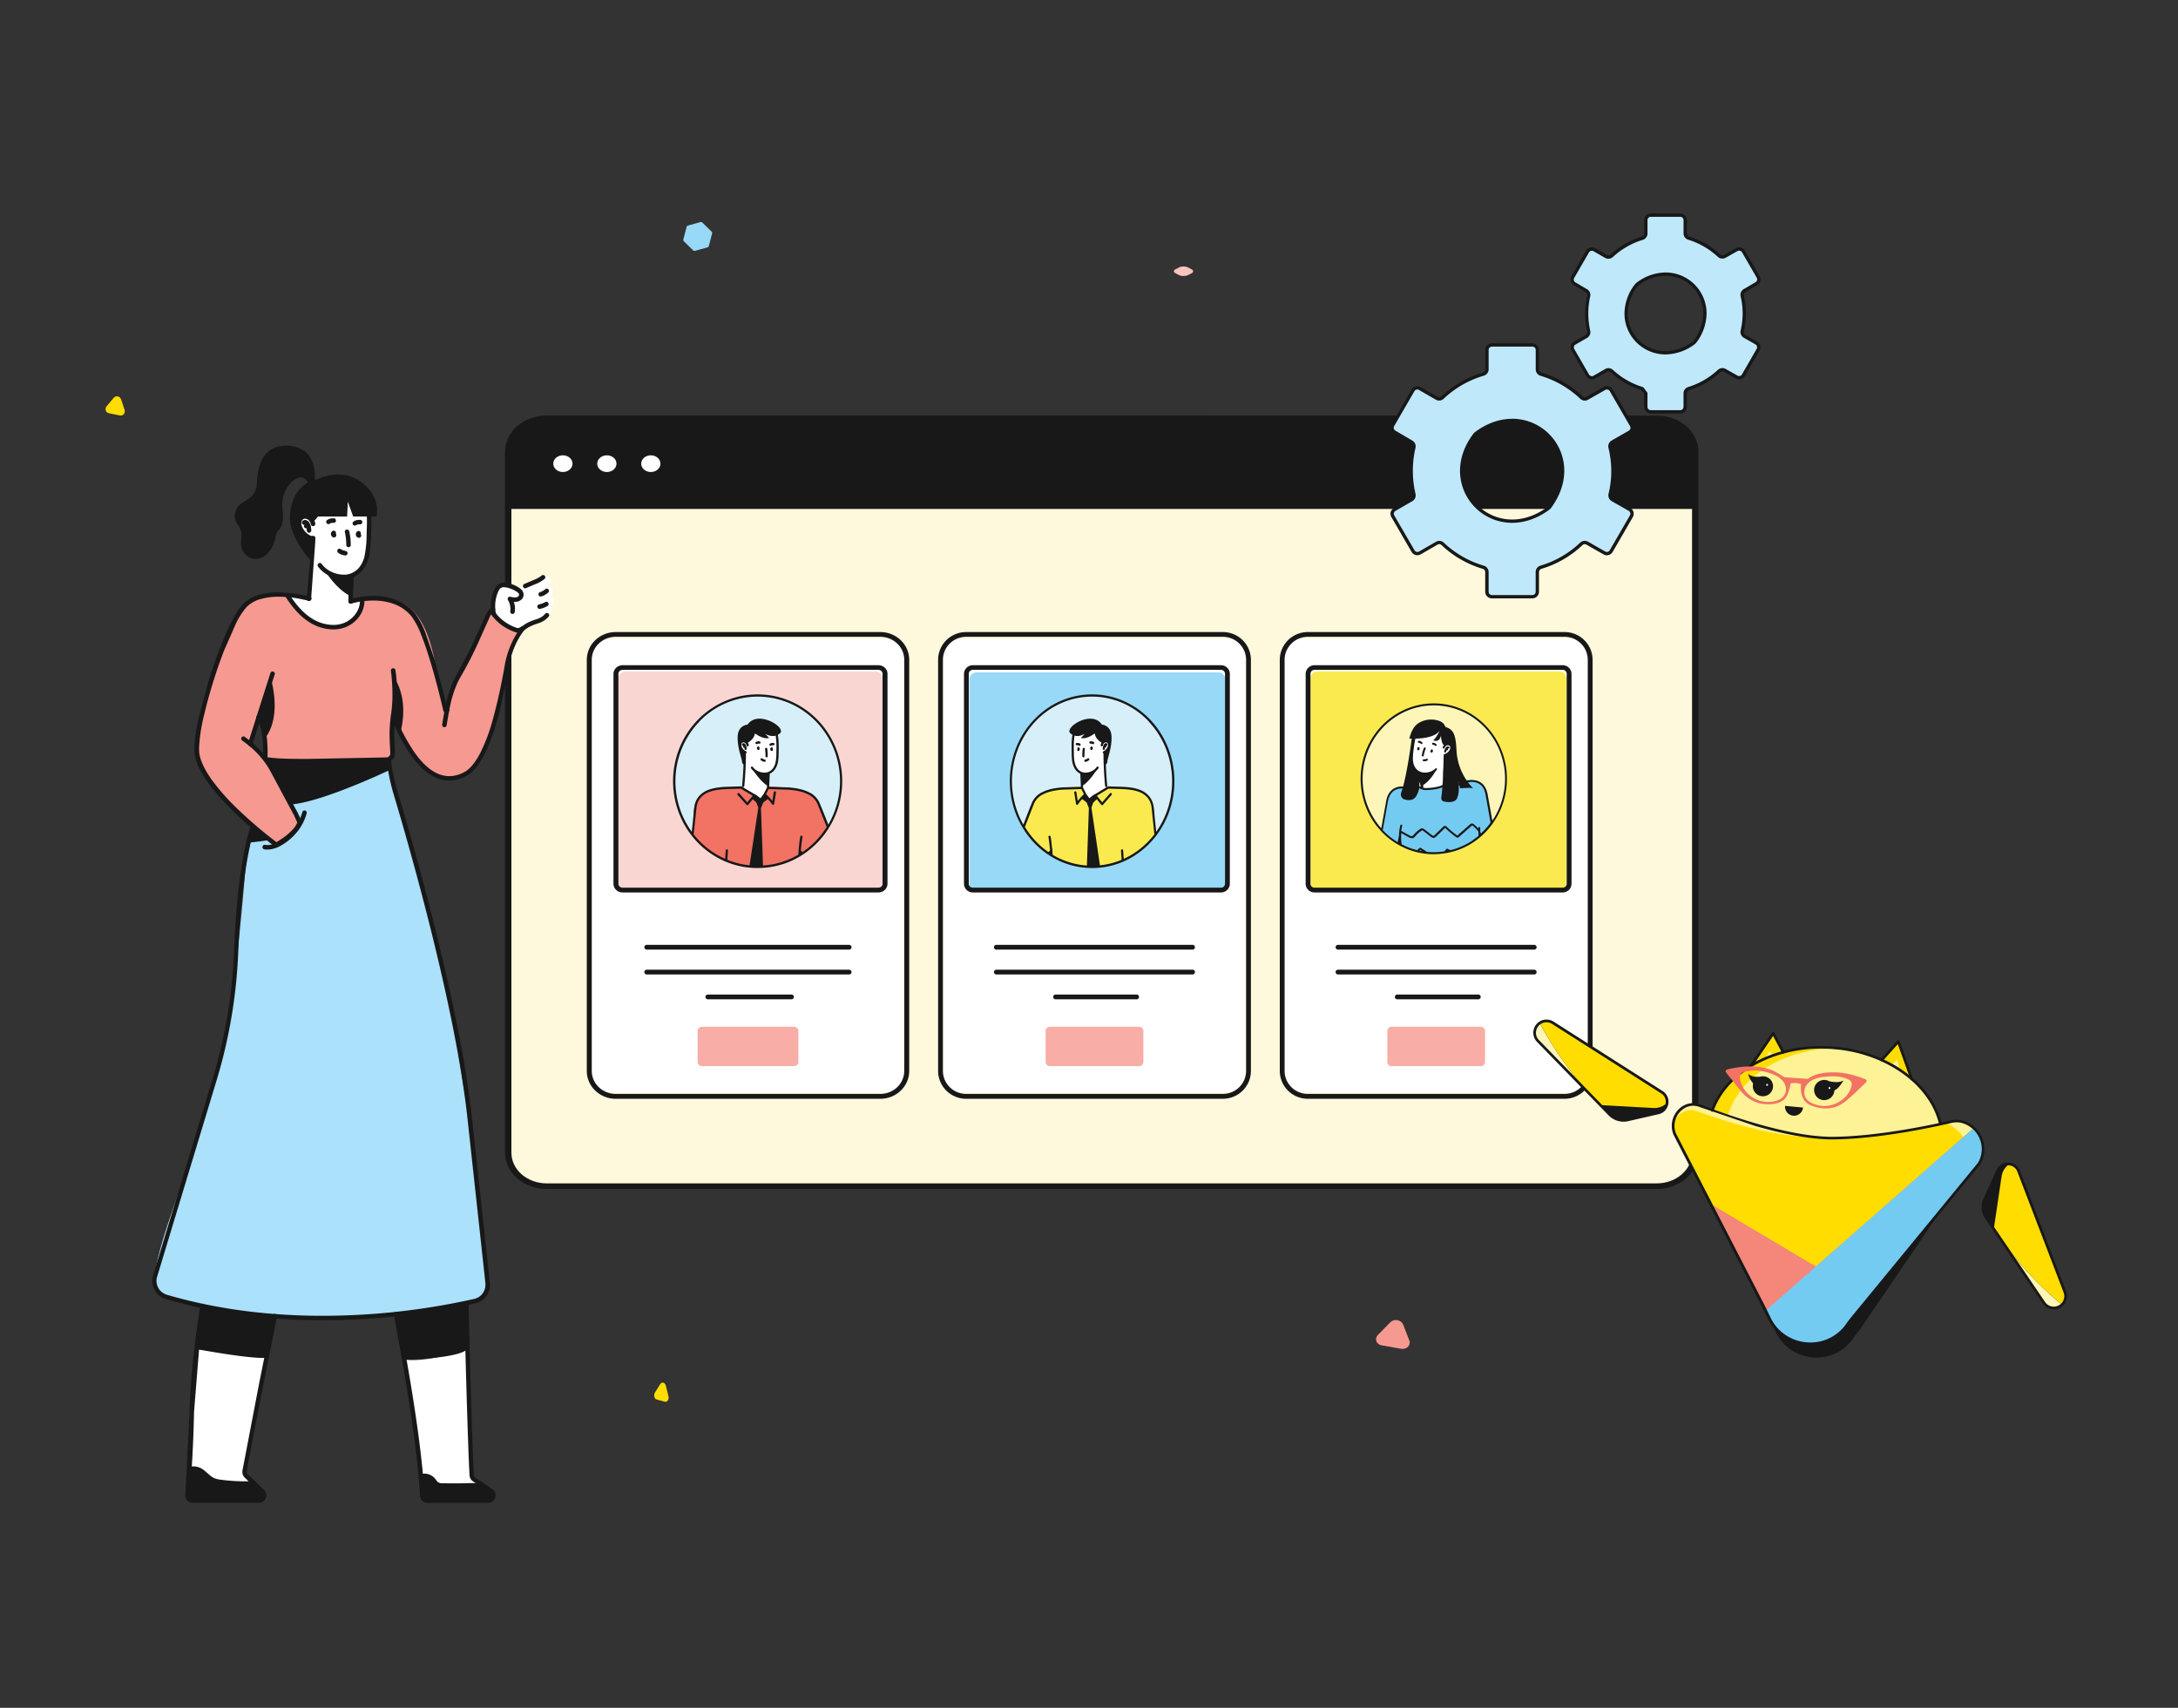 <svg xmlns="http://www.w3.org/2000/svg" xmlns:xlink="http://www.w3.org/1999/xlink" width="255" height="200" fill="none" xmlns:v="https://vecta.io/nano"><rect width="100%" height="100%" fill="#333333" stroke="none"/><style><![CDATA[.B{fill:#fff}.C{fill:#181818}.D{fill:#fd0}.E{fill:#f8ada7}.F{fill:#fdf6b8}.G{fill:#fdf295}]]></style><path d="M80.074 28.268l1.065 1.04c.031.031.07.053.112.064a.25.25 0 0 0 .13-.001l1.439-.397c.043-.011.081-.033.112-.064a.24.24 0 0 0 .063-.112l.377-1.448c.011-.042.011-.086-.001-.128s-.035-.08-.066-.11l-1.065-1.04c-.031-.031-.07-.053-.112-.065a.25.25 0 0 0-.13.001l-1.442.403c-.042.012-.081.034-.111.065a.25.25 0 0 0-.064.111l-.374 1.448c-.01.041-.009.084.003.125s.034.078.065.107z" fill="#97d9f7"/><g clip-path="url(#A)"><g clip-path="url(#B)"><path d="M193.965 48.99H64.007c-2.489 0-4.507 1.753-4.507 3.916v82.089c0 2.162 2.018 3.915 4.507 3.915h129.958c2.489 0 4.507-1.753 4.507-3.915V52.905c0-2.163-2.018-3.916-4.507-3.916z" fill="#fef9dc"/><path d="M64.007 48.99h129.965c1.196 0 2.342.413 3.188 1.147s1.32 1.73 1.32 2.769v6.699H59.5v-6.699c0-1.038.475-2.035 1.32-2.769s1.992-1.147 3.187-1.147z" class="C"/><g class="B"><use xlink:href="#N"/><path d="M71.051 55.278c.622 0 1.127-.438 1.127-.979s-.505-.979-1.127-.979-1.127.438-1.127.979.504.979 1.127.979zm5.149 0c.622 0 1.127-.438 1.127-.979s-.504-.979-1.127-.979-1.127.438-1.127.979.505.979 1.127.979z"/></g><path d="M64.007 139.236h129.965c1.295 0 2.537-.447 3.453-1.243s1.43-1.874 1.43-2.999V52.906c0-1.125-.514-2.204-1.43-3s-2.158-1.242-3.453-1.242H64.007c-1.295 0-2.537.447-3.453 1.242s-1.43 1.875-1.43 3v82.089c0 1.125.514 2.204 1.43 2.999s2.158 1.243 3.453 1.243zm-4.132-86.33c0-.952.435-1.865 1.21-2.538s1.826-1.051 2.922-1.051h129.965c1.096 0 2.147.378 2.922 1.051s1.21 1.586 1.21 2.538v82.089c0 .952-.435 1.865-1.21 2.538s-1.826 1.051-2.922 1.051H64.007c-1.096 0-2.147-.378-2.922-1.051s-1.21-1.586-1.21-2.538V52.906z" class="C"/></g></g><path d="M51.617 168.711l-.362.737c-.008.015-.014.035-.017.057s-.003.044 0 .066l.138 1.003c.003.022.008.042.016.058s.018.027.029.032l.5.261c.011.006.022.005.033-.001s.02-.017.028-.033l.362-.743a.18.18 0 0 0 .017-.057c.003-.022.003-.044 0-.066l-.138-.994c-.003-.021-.008-.041-.016-.057s-.018-.027-.029-.032l-.5-.262c-.011-.006-.022-.006-.033-.001s-.021.016-.029.032z" class="E"/><path d="M138.073 32.228l-.416-.21c-.288-.145-.288-.371 0-.501l.416-.21c.287-.145.735-.145.991 0l.415.21c.288.145.288.372 0 .501l-.415.21c-.288.129-.735.129-.991 0z" fill="#fac3bd"/><path d="M13.324 46.574l-.848 1.009c-.237.283-.099.747.276.808l1.282.262c.375.081.671-.283.552-.646l-.414-1.252c-.138-.363-.592-.464-.848-.182zm63.99 115.502l-.636 1.01c-.177.283-.074.747.207.807l.962.263c.281.081.503-.283.414-.646l-.311-1.252c-.104-.363-.444-.464-.636-.182z" class="D"/><path d="M162.794 154.834l-1.484 1.514c-.414.424-.173 1.12.483 1.211l2.244.394c.656.121 1.173-.424.966-.969l-.725-1.878c-.241-.545-1.035-.696-1.484-.272z" fill="#f69991"/><g clip-path="url(#C)"><use xlink:href="#O" class="B"/><path d="M142.626 78.747h-28.277a.85.85 0 0 0-.854.847v23.878a.85.85 0 0 0 .854.847h28.277a.85.85 0 0 0 .854-.847V79.594a.85.85 0 0 0-.854-.847z" fill="#97d9f7"/><path d="M128.241 95.837h-4.86c-.064 0-.127-.017-.183-.05a.37.37 0 0 1-.133-.133.36.36 0 0 1-.048-.181.36.36 0 0 1 .049-.181l2.428-4.178 2.439-4.182c.032-.056.078-.102.134-.135a.37.37 0 0 1 .369 0c.056.032.102.079.134.135l2.428 4.182 2.428 4.178a.36.36 0 0 1 .049.181.36.36 0 0 1-.048.181.37.37 0 0 1-.133.133c-.056.032-.119.049-.183.05h-4.87z" class="B"/><path d="M133.372 120.245h-10.456a.49.49 0 0 0-.493.49v3.631a.49.49 0 0 0 .493.489h10.456a.49.49 0 0 0 .493-.489v-3.631a.49.49 0 0 0-.493-.49z" class="E"/><g class="C"><path d="M143.175 74.019h-30.061a3.29 3.29 0 0 0-2.32.954 3.25 3.25 0 0 0-.961 2.304v48.14c0 .865.346 1.693.961 2.304s1.45.955 2.32.955h30.061c.87 0 1.705-.344 2.32-.955s.961-1.439.961-2.304v-48.14a3.25 3.25 0 0 0-.961-2.304 3.29 3.29 0 0 0-2.32-.954zm2.719 51.387c-.001.716-.288 1.402-.798 1.908a2.73 2.73 0 0 1-1.921.792h-30.061c-.72-.001-1.411-.286-1.921-.792a2.69 2.69 0 0 1-.797-1.908V77.277a2.69 2.69 0 0 1 .797-1.908c.51-.506 1.201-.791 1.921-.792h30.061a2.73 2.73 0 0 1 1.921.792c.51.506.797 1.192.798 1.908v48.129zm-6.271-14.757H116.65c-.074 0-.146.03-.198.082a.28.28 0 0 0-.083.198c0 .074.03.145.083.197s.124.082.198.082h22.973a.28.28 0 0 0 .199-.082c.053-.052.082-.123.082-.197a.28.28 0 0 0-.082-.198c-.053-.052-.124-.082-.199-.082zm0 2.912H116.65c-.074 0-.146.029-.198.082s-.083.123-.083.197a.28.28 0 0 0 .083.198c.052.052.124.082.198.082h22.973c.075 0 .146-.03.199-.082a.28.28 0 0 0 .082-.198c0-.074-.029-.145-.082-.197a.28.28 0 0 0-.199-.082zm-6.547 2.908h-9.488c-.075 0-.146.03-.199.082s-.082.123-.082.198.029.145.082.197.124.082.199.082h9.488c.074 0 .146-.03.198-.082a.28.28 0 0 0 .083-.197c0-.074-.03-.146-.083-.198s-.124-.082-.198-.082zm9.881-38.566h-29.062c-.271 0-.531.106-.724.295a1.02 1.02 0 0 0-.308.715v24.576c0 .272.109.532.302.725a1.03 1.03 0 0 0 .73.299h29.062c.274 0 .536-.107.73-.299a1.02 1.02 0 0 0 .302-.725V78.912a1.02 1.02 0 0 0-.308-.715c-.193-.189-.453-.295-.724-.295zm.469 25.585c0 .124-.049.242-.137.33a.47.47 0 0 1-.332.136h-29.062a.47.47 0 0 1-.332-.136c-.088-.088-.137-.206-.137-.33V78.912a.46.46 0 0 1 .137-.329.47.47 0 0 1 .332-.136h29.062a.47.47 0 0 1 .332.136c.088.087.137.206.137.329v24.576z"/></g></g><g clip-path="url(#D)"><path d="M185.094 74.81h-33.892a.74.74 0 0 0-.743.738v51.595a.74.74 0 0 0 .743.738h33.892a.74.74 0 0 0 .743-.738V75.548a.74.74 0 0 0-.743-.738z" class="B"/><path d="M182.563 78.62h-28.278a.85.85 0 0 0-.853.848v23.877a.85.85 0 0 0 .853.848h28.278a.85.85 0 0 0 .853-.848V79.468a.85.85 0 0 0-.853-.848z" fill="#fbea4f"/><path d="M173.376 120.245H162.92a.49.49 0 0 0-.493.49v3.631a.49.49 0 0 0 .493.489h10.456a.49.49 0 0 0 .493-.489v-3.631a.49.49 0 0 0-.493-.49z" class="E"/><g clip-path="url(#E)" class="B"><path d="M171.437 86.02h-6.344l-3.171 5.455 3.171 5.455h6.344l3.171-5.455-3.171-5.455z"/></g><g class="C"><path d="M183.179 74.019h-30.061a3.29 3.29 0 0 0-2.32.954 3.25 3.25 0 0 0-.961 2.304v48.14c0 .865.346 1.693.961 2.304s1.45.955 2.32.955h30.061c.87 0 1.705-.344 2.32-.955s.961-1.439.961-2.304v-48.14a3.25 3.25 0 0 0-.961-2.304 3.29 3.29 0 0 0-2.32-.954zm2.718 51.387a2.69 2.69 0 0 1-.797 1.908c-.51.506-1.201.791-1.921.792h-30.061a2.73 2.73 0 0 1-1.921-.792c-.51-.506-.797-1.192-.798-1.908V77.277c.001-.716.288-1.402.798-1.908a2.73 2.73 0 0 1 1.921-.792h30.061c.72.001 1.411.286 1.921.792a2.69 2.69 0 0 1 .797 1.908v48.129zm-6.27-14.757h-22.973c-.074 0-.146.03-.199.082s-.082.124-.082.198a.28.28 0 0 0 .082.197c.053.053.125.082.199.082h22.973a.28.28 0 0 0 .199-.082c.053-.052.082-.123.082-.197a.28.28 0 0 0-.082-.198c-.053-.052-.124-.082-.199-.082zm0 2.912h-22.973c-.074 0-.146.029-.199.082a.28.28 0 0 0-.082.197c0 .074.03.145.082.198a.28.28 0 0 0 .199.082h22.973c.075 0 .146-.03.199-.082a.28.28 0 0 0 .082-.198c0-.074-.029-.145-.082-.197a.28.28 0 0 0-.199-.082zm-6.548 2.908h-9.487c-.075 0-.146.03-.199.082s-.082.123-.082.198.029.145.082.197.124.082.199.082h9.487c.075 0 .147-.03.199-.082a.28.28 0 0 0 .083-.197c0-.074-.03-.146-.083-.198s-.124-.082-.199-.082zm9.882-38.566h-29.063c-.27 0-.531.106-.724.295a1.02 1.02 0 0 0-.307.715v24.576c0 .272.109.532.302.725a1.03 1.03 0 0 0 .729.299h29.063c.274 0 .536-.107.73-.299a1.02 1.02 0 0 0 .302-.725V78.912a1.02 1.02 0 0 0-.308-.715c-.193-.189-.453-.295-.724-.295zm.469 25.585c0 .124-.049.242-.137.33a.47.47 0 0 1-.332.136h-29.063a.47.47 0 0 1-.331-.136c-.088-.088-.137-.206-.137-.33V78.912a.46.46 0 0 1 .137-.329.47.47 0 0 1 .331-.136h29.063a.47.47 0 0 1 .332.136c.088.087.137.206.137.329v24.576z"/></g></g><g clip-path="url(#F)"><path d="M105.044 74.81H70.11c-.423 0-.766.33-.766.738v51.595c0 .407.343.738.766.738h34.934c.423 0 .766-.331.766-.738V75.548c0-.407-.343-.738-.766-.738z" class="B"/><path d="M102.435 78.62H73.288c-.486 0-.88.38-.88.848v23.877c0 .468.394.848.88.848h29.147c.486 0 .88-.38.88-.848V79.468c0-.468-.394-.848-.88-.848z" fill="#fad6d2"/><g class="E"><path d="M92.966 120.245H82.188a.5.5 0 0 0-.508.49v3.631a.5.5 0 0 0 .508.489h10.778c.281 0 .508-.219.508-.489v-3.631a.5.5 0 0 0-.508-.49zm-1.397-33.498h-7.985c-.297 0-.538.232-.538.518v7.692c0 .286.241.518.538.518h7.985c.297 0 .538-.232.538-.518v-7.692c0-.286-.241-.518-.538-.518z"/></g><g class="C"><path d="M103.07 74.019H72.084a3.45 3.45 0 0 0-2.392.954 3.2 3.2 0 0 0-.991 2.304v48.14c0 .865.356 1.693.991 2.304a3.45 3.45 0 0 0 2.392.955h30.986c.897 0 1.757-.344 2.391-.955a3.2 3.2 0 0 0 .991-2.304v-48.14c0-.864-.356-1.693-.991-2.304a3.45 3.45 0 0 0-2.391-.954zm2.802 51.387a2.65 2.65 0 0 1-.822 1.908 2.86 2.86 0 0 1-1.98.792H72.084c-.743-.001-1.455-.286-1.981-.792a2.65 2.65 0 0 1-.822-1.908V77.277c.001-.716.297-1.402.822-1.908a2.86 2.86 0 0 1 1.981-.792h30.986a2.86 2.86 0 0 1 1.98.792 2.65 2.65 0 0 1 .822 1.908v48.129zm-6.463-14.757h-23.68c-.077 0-.151.03-.205.082s-.085.124-.085.198.031.145.085.197.128.082.205.082h23.68c.077 0 .151-.029.205-.082s.085-.123.085-.197-.031-.145-.085-.198-.128-.082-.205-.082zm0 2.912h-23.68c-.077 0-.151.029-.205.082s-.085.123-.085.197.031.145.085.198.128.082.205.082h23.68c.077 0 .151-.03.205-.082s.085-.124.085-.198-.031-.145-.085-.197-.128-.082-.205-.082zm-6.749 2.908h-9.78c-.077 0-.151.03-.205.082s-.085.123-.085.198.031.145.085.197.128.082.205.082h9.78c.077 0 .151-.03.205-.082s.085-.123.085-.197-.03-.146-.085-.198-.128-.082-.205-.082zm10.185-38.566H72.888c-.279 0-.547.106-.746.295s-.313.445-.317.715v24.576a1.01 1.01 0 0 0 .311.725c.199.192.47.299.752.299h29.957c.282 0 .553-.107.752-.299a1.01 1.01 0 0 0 .311-.725V78.912c-.004-.269-.117-.526-.316-.715s-.467-.295-.747-.295zm.484 25.585a.46.46 0 0 1-.142.33c-.091.087-.213.136-.342.136H72.888c-.128 0-.251-.049-.342-.136a.46.46 0 0 1-.141-.33V78.912c0-.124.051-.242.141-.329s.214-.136.342-.136h29.957c.129 0 .251.049.342.136s.142.206.142.329v24.576z"/></g></g><g clip-path="url(#G)"><g clip-path="url(#H)"><path d="M176.318 91.203a8.87 8.87 0 0 1-1.313 4.667l-.007.012-.317.479-.021.028c-.363.505-.779.968-1.239 1.381l-.189.166-.025.022c-.229.192-.468.372-.715.539l-.258.169h-.009l-.02.013-.125.077-.113.066c-.681.391-1.413.682-2.172.865l-.655.13-.729.08-.546.019c-.28 0-.557-.014-.831-.042h-.012a8.29 8.29 0 0 1-2.346-.593l-.628-.297-.049-.026-.369-.209c-.667-.4-1.278-.892-1.816-1.463l-.024-.026-.494-.581a.28.28 0 0 1-.027-.035c-.844-1.087-1.423-2.368-1.689-3.733s-.21-2.777.163-4.116 1.05-2.566 1.977-3.579 2.076-1.782 3.351-2.243a8.21 8.21 0 0 1 3.975-.405c1.338.195 2.611.717 3.712 1.523s2 1.873 2.619 3.111.942 2.611.941 4.004z" class="F"/><path d="M170.04 87.67a.85.85 0 0 0-.259-.568.8.8 0 0 0-.568-.225h-.264l-.204-1.486-3.079 1.038-.388 2.085c-.008 1.803 1.188 2.05 1.188 2.05a13.84 13.84 0 0 1 .025 1.483l.06.334c.503.26.916.356 1.465.232.632-.141 1.173-.445 1.126-.963l.021-3.132h.076a.77.77 0 0 0 .314-.061.79.79 0 0 0 .264-.184.81.81 0 0 0 .172-.277c.038-.103.056-.214.051-.325z" class="B"/><path d="M174.681 96.361l-.02.028c-.364.505-.78.968-1.24 1.381l-.189.166-.025.022a8.58 8.58 0 0 1-.714.539l-.258.169h-.009l-.021.013-.125.077-.113.066c-.681.391-1.412.682-2.172.865l-.655.13-.729.08-.545.019c-.281 0-.558-.014-.832-.042h-.011a8.27 8.27 0 0 1-2.346-.593l-.629-.297-.049-.026-.369-.209c-.667-.4-1.278-.892-1.816-1.463l.677-3.798c.007-.072.179-1.219 1.765-1.317.34-.017.68.004 1.015.064h.893.107c.02.01.032.019.045.027a.61.61 0 0 0 .065.037c.05.026.102.048.156.066.344.116 1.264 0 2.531-.411.205-.067.033-.768.033-.768l.32-.053a.36.36 0 0 1 .163.009c.053.016.102.043.144.081a.39.39 0 0 1 .096.136c.022.052.033.109.031.166 0 .143 0 .258.046.243l.824-.257c.31-.081.625-.137.944-.17.851-.08 1.735.064 2.076.88.022.037.042.076.06.116l.031.062.021.045.033.075.034.086.018.049.022.072a2.41 2.41 0 0 1 .113.538c.026.264.183 1.098.348 1.934v.023l.256 1.14z" fill="#73cbf2"/><g class="C"><path d="M168.152 90.156s-.66 1.321-1.605 1.815l-.01-.541-.037-.866s-.075-.017.157.034c.542.12 1.305-.23 1.495-.442zm-3.145-3.668s2.794.208 3.569-.938c0 0-.488.973-.775 1.146 0 0 .724.365.91-.573 0 0-.007.994.436 1.214 0 0 .345-.302.62-.096s.017.709.017.709a5.38 5.38 0 0 1-.438.396c-.064.029-.296-.009-.294.494 0 .458-.129 3.228-.305 4.579a.41.41 0 0 0 .069.287.39.39 0 0 0 .242.159c.489.098 1.322.166 1.555-.421.338-.845.105-2.036.122-1.949a38.03 38.03 0 0 0 .225.829s1.24-.116 1.519 0a6.88 6.88 0 0 1-1.953-4.447c-.087-1.802-.328-2.449-1.257-2.726-.039-.01-.202-.349-.247-.394-.247-.262-.573-.374-.913-.438a2.8 2.8 0 0 0-1.954.32c-.674.4-.946 1.105-1.148 1.85z"/><path d="M165.308 86.314s-.574 4.648-1.259 6.508c-.029.079-.041.163-.036.248s.026.166.063.242.089.142.152.195a.59.59 0 0 0 .215.115c.459.133 1.051.158 1.376-.404.585-1.005.294-1.72.294-1.72s.275.401.206.794c0 0 .242.184.218-.571s-.049-1.217-.105-1.198-.723-.116-.907-.684-.248-1.088-.217-1.321l.214-1.587a.53.53 0 0 1 .021-.096l.164-.555-.399.037zm-1.26 12.665l-.049-.026-.369-.209a5.48 5.48 0 0 1 .299-1.232l.01.116.109 1.35zm9.373-1.21l-.19.166.023-.697c.065.174.121.351.167.531z"/><path d="M176.431 91.204c0-1.411-.328-2.802-.957-4.055s-1.539-2.333-2.655-3.149a8.42 8.42 0 0 0-3.761-1.54 8.32 8.32 0 0 0-4.027.413c-1.291.467-2.455 1.247-3.394 2.273s-1.626 2.27-2.003 3.626a9.1 9.1 0 0 0-.164 4.17c.269 1.384.855 2.681 1.71 3.782l.027.036.502.581.023.026a8.66 8.66 0 0 0 1.84 1.478l.375.213.024.013.025.013.633.3c.431.181.876.326 1.33.431.346.081.696.14 1.049.177h.011a8.48 8.48 0 0 0 .843.042l.554-.019.738-.081.663-.132c.772-.181 1.514-.474 2.207-.868l.113-.066.127-.078.017-.009.261-.171a8.36 8.36 0 0 0 .724-.545l.026-.023.19-.167a8.7 8.7 0 0 0 1.252-1.394l.02-.027.323-.486.007-.013a8.98 8.98 0 0 0 1.347-4.748zm-10.156 8.332l.243.155-.338-.065c.029-.033.06-.063.095-.09zm6.158-1.135l-.251.164-.024.016-.122.076-.112.065c-.661.379-1.37.663-2.105.843l-.332-.165c-.021-.011-.046-.015-.069-.01s-.046.016-.063.035l-.258.284-.681.074-.538.019a8.03 8.03 0 0 1-.807-.041l-.726-.465c-.018-.01-.037-.016-.057-.016s-.039.005-.056.016c-.114.066-.21.16-.281.273a7.79 7.79 0 0 1-1.231-.403l-.618-.292c-.04-.299-.061-.6-.062-.902l.01-.337c0-.026 0-.051.006-.077l.82.457c.129.083.275.132.426.144.055 0 .109-.01.16-.03.063-.027.12-.066.168-.116a1.5 1.5 0 0 0 .118-.13 3.15 3.15 0 0 1 .656-.581c.023-.016.047-.03.071-.042.015-.008.032-.012.049-.013s.037.007.054.017c.027.016.054.034.079.055l.859.664a.93.93 0 0 0 .135.089.37.37 0 0 0 .182.05h.025c.064-.007.126-.03.179-.067.043-.031.084-.066.122-.103l.961-.93c.017-.017.035-.032.054-.045.007-.006.015-.01.024-.011s.014.005.02.009l.05.043c.376.366.777.702 1.202 1.006a.53.53 0 0 0 .066.042c.033.017.07.026.106.027h.011c.04-.002.079-.015.112-.037.023-.015.046-.032.067-.05l1.436-1.268a.35.35 0 0 1 .059-.046c.01-.007.021-.012.033-.013s.025.005.036.01c.021.012.041.026.059.042a3.39 3.39 0 0 1 .647.675l-.005.492-.665.499.001.006zm2.29-2.302l-.16-.886v-.022l-.353-1.936v-.007l-.061-.337v-.007l-.057-.209c-.007-.016-.014-.038-.022-.062v-.007c0-.014-.011-.031-.018-.049v-.006l-.031-.08v-.008c-.009-.023-.019-.046-.031-.069a.33.33 0 0 0-.027-.058l-.03-.062c-.02-.042-.043-.081-.064-.116a1.65 1.65 0 0 0-.704-.653 1.93 1.93 0 0 0-.831-.173c-.183.001-.366.019-.546.055-.348.062-.687.169-1.009.32l-.015.007c-.014.006-.027.014-.038.025s-.02.024-.026.038-.009.03-.009.045.003.031.009.046.015.028.026.038.024.019.038.025.029.008.044.008.03-.004.044-.011l.026-.012c.3-.145.616-.251.942-.315a2.76 2.76 0 0 1 .505-.05c.253-.003.503.05.734.156a1.41 1.41 0 0 1 .607.565l.054.099.027.055v.007l.016.032v.012a.63.63 0 0 1 .027.062v.009l.03.077c0 .013.01.026.016.042v.006c.006.015.012.036.02.059l.052.191.06.329v.007l.348 1.934v.022l.198 1.108c-.35.483-.75.927-1.191 1.324-.007.008-.015.015-.023.021l.006-.452v-.274c0-.031-.012-.06-.033-.082s-.05-.034-.079-.034-.059.012-.08.034-.033.051-.033.082v.077c-.155-.183-.328-.35-.515-.499a.66.66 0 0 0-.095-.065.3.3 0 0 0-.138-.036h-.015c-.048.004-.095.02-.136.047-.032.02-.061.043-.088.069l-1.437 1.268-.036.028c-.015-.007-.029-.016-.042-.027-.415-.297-.809-.626-1.177-.984a.66.66 0 0 0-.081-.069c-.04-.028-.086-.044-.133-.048h-.011c-.05.001-.1.017-.143.045a.77.77 0 0 0-.088.073l-.961.93c-.028.029-.059.056-.092.079-.021.017-.046.027-.072.03h-.008c-.028-.001-.055-.009-.079-.023a.86.86 0 0 1-.103-.07l-.861-.664c-.035-.028-.073-.053-.112-.074-.048-.027-.1-.042-.155-.044h-.006c-.048 0-.096.012-.139.033-.036.016-.07.036-.103.058a3.43 3.43 0 0 0-.703.625l-.102.116c-.027.029-.06.051-.096.066a.2.2 0 0 1-.079.015c-.113-.013-.223-.053-.319-.116l-.901-.503c.024-.193.062-.383.112-.571.006-.015.008-.031.007-.047a.12.12 0 0 0-.012-.046c-.007-.014-.017-.027-.029-.037s-.026-.018-.041-.022a.11.11 0 0 0-.046-.003c-.015.002-.03.008-.043.016a.12.12 0 0 0-.034.032c-.009.013-.015.028-.018.044a4.67 4.67 0 0 0-.148.948v.009l-.01.349c.001.256.015.512.044.767l-.173-.098c-.651-.389-1.248-.868-1.774-1.422l.63-3.493.057-.202c.153-.473.386-.761.655-.937a1.63 1.63 0 0 1 .895-.241h.088c.334.016.664.083.98.198l.307.116.083.04.021.011h.007c.026.011.056.012.083.002s.048-.03.061-.057.016-.056.008-.085-.026-.052-.05-.067a3.86 3.86 0 0 0-1.472-.397h-.097a1.83 1.83 0 0 0-1.014.277 1.9 1.9 0 0 0-.75 1.059l-.063.223v.007l-.6 3.329-.338-.401-.018-.023a8.74 8.74 0 0 1-1.76-4.282c-.194-1.567.034-3.159.66-4.601s1.624-2.678 2.886-3.574 2.739-1.415 4.269-1.501a8.13 8.13 0 0 1 4.402 1.011c1.35.747 2.473 1.864 3.248 3.226a8.8 8.8 0 0 1 1.144 4.499 8.79 8.79 0 0 1-1.294 4.455l-.007.012-.188.281z"/><path d="M172.558 98.593h-.001v.001l.001-.001zm-4.949-10.458l.033-.007c.02-.004.038-.014.054-.028.037-.034.063-.081.072-.131a.19.19 0 0 0 0-.034c0-.027-.005-.053-.016-.078a.2.2 0 0 0-.045-.065c-.019-.018-.051-.032-.081-.03a.11.11 0 0 0-.078.037c-.011.013-.019.027-.023.043s-.006.033-.004.049l-.023.03c-.01.015-.017.032-.02.05l-.005.029c-.004.019-.003.038.003.056s.015.035.028.048.03.023.047.028.036.006.055.003l.003-.001zm-1.665-.489c-.011.015-.018.032-.021.05v.03c-.004.019-.002.038.003.056s.015.034.028.048a.12.12 0 0 0 .047.028c.018.005.037.006.055.002h.031c.02-.005.039-.015.054-.029.037-.036.061-.085.068-.137.001-.012.001-.023 0-.035a.19.19 0 0 0-.016-.078c-.01-.025-.026-.047-.045-.065a.11.11 0 0 0-.081-.03c-.03.001-.058.015-.078.038-.011.012-.019.027-.024.043s-.005.033-.003.049l-.018.03zm3.569-.005a.11.11 0 0 0 .075.025c.027-.001.053-.013.072-.032s.032-.045.034-.073-.004-.056-.02-.079c-.022-.026-.05-.046-.081-.058s-.055-.015-.084-.015c-.037 0-.073.008-.107.023a.38.38 0 0 0-.15.144 1.07 1.07 0 0 0-.165.416c-.006.031.001.062.019.088s.044.043.074.048a.11.11 0 0 0 .085-.02c.025-.018.042-.046.047-.076a.83.83 0 0 1 .052-.177c.013.01.029.016.045.019s.033.002.048-.002.028-.011.039-.021.021-.021.029-.035.011-.028.013-.043 0-.031-.004-.045c-.008-.028-.024-.054-.046-.073l.025-.013zm-2.958.948a.11.11 0 0 0 .084-.018c.025-.017.042-.044.047-.074a4.27 4.27 0 0 1 .226-.802c.007-.014.011-.03.013-.046s-.001-.032-.007-.048a.12.12 0 0 0-.024-.041c-.011-.012-.024-.021-.039-.027s-.03-.009-.046-.009a.1.1 0 0 0-.045.011c-.014.007-.027.017-.037.029a.13.13 0 0 0-.023.042c-.109.272-.191.556-.244.846-.003.015-.003.031.001.046a.11.11 0 0 0 .018.042c.009.013.02.023.033.031s.028.014.043.016zm1.211-1.381a.41.41 0 0 1 .246.108c.022.022.05.034.08.034a.11.11 0 0 0 .079-.034c.021-.023.031-.052.03-.083a.12.12 0 0 0-.035-.081.63.63 0 0 0-.383-.17c-.03-.002-.06.008-.083.028a.12.12 0 0 0-.039.08c-.003.031.008.061.027.085s.048.038.078.04v-.007z"/><path d="M166.109 86.993c.091.007.178.045.246.109.011.01.023.019.037.024a.11.11 0 0 0 .044.007c.015-.001.03-.004.043-.011s.026-.016.036-.027a.12.12 0 0 0 .029-.083c-.001-.031-.014-.06-.036-.081-.106-.1-.241-.16-.383-.17-.015-.001-.03.001-.044.006s-.027.013-.038.023c-.023.02-.037.049-.039.08a.12.12 0 0 0 .028.085c.02.024.047.038.077.04v-.001zm.585 1.928a.11.11 0 0 0-.081.029c-.022.02-.036.049-.038.08s.009.061.029.084.048.037.078.038h.052a.93.93 0 0 0 .374-.079c.026-.013.047-.036.057-.064s.01-.059-.001-.087-.033-.05-.06-.062-.057-.012-.084-.002a.72.72 0 0 1-.286.06h-.04zm3.234 2.399a.46.46 0 0 0-.071-.116.33.33 0 0 0-.113-.09c-.051-.023-.106-.035-.162-.034-.046.001-.092.005-.138.014a1.35 1.35 0 0 0-.233.05l-.01-.552.063-2.086a1.14 1.14 0 0 0 .412-.243 1.18 1.18 0 0 0 .283-.393.79.79 0 0 0 .069-.31.52.52 0 0 0-.055-.253c-.032-.061-.075-.115-.128-.158a.51.51 0 0 0-.315-.105.58.58 0 0 0-.249.056.7.7 0 0 0-.224.168.72.72 0 0 0-.143.244c-.01.029-.009.061.004.089s.036.049.064.06.06.009.087-.005.048-.037.058-.066a.47.47 0 0 1 .091-.165c.041-.048.091-.087.146-.115.049-.023.101-.035.155-.035a.28.28 0 0 1 .177.056.26.26 0 0 1 .067.087.31.31 0 0 1 .03.107v.034a.6.6 0 0 1-.05.217c-.059.131-.146.247-.255.338a.92.92 0 0 1-.372.191h-.006c-.008.002-.015.006-.022.011l-.017.012a.1.1 0 0 0-.014.016c-.005.005-.009.011-.013.017s-.005.013-.006.02-.005.015-.006.023l-.065 2.182.051 1.221c.002.016.007.03.014.044a2.35 2.35 0 0 1-.564.24 5.75 5.75 0 0 1-1.098.177l-.373.02a1.58 1.58 0 0 1-.363-.036v-.116l-.058-1.446a1.97 1.97 0 0 0 .87-.071 2.02 2.02 0 0 0 .76-.441c.012-.01.022-.023.029-.037a.12.12 0 0 0 .012-.046c.001-.016-.002-.032-.007-.047s-.014-.029-.024-.04-.024-.021-.038-.027-.03-.009-.046-.009-.03.004-.044.01-.027.016-.038.028a1.73 1.73 0 0 1-1.201.465c-.294.009-.583-.077-.827-.246-.215-.16-.38-.382-.474-.638a2.26 2.26 0 0 1-.128-.787 9.74 9.74 0 0 1 .113-1.218 8.88 8.88 0 0 1 .406-1.895c.005-.014.007-.03.007-.045s-.004-.03-.01-.044-.015-.026-.026-.037-.024-.019-.038-.024c-.028-.011-.059-.009-.086.004s-.048.036-.058.065a9.1 9.1 0 0 0-.418 1.947c-.065.413-.103.83-.115 1.248-.007.298.04.595.137.876a1.64 1.64 0 0 0 .551.741 1.38 1.38 0 0 0 .466.225c-.001.007-.001.014 0 .021l.058 1.471v.036a.73.73 0 0 1-.092-.056.1.1 0 0 0-.085-.018.11.11 0 0 0-.072.049c-.017.026-.023.057-.018.087s.023.057.048.075a1.38 1.38 0 0 0 .81.212c.133 0 .265-.009.391-.02.385-.025.767-.087 1.141-.185a2.26 2.26 0 0 0 1.009-.567c.019-.022.028-.051.028-.08s-.013-.057-.033-.078-.047-.033-.075-.034-.056.008-.078.027l-.138.123-.024-.325a.9.9 0 0 1 .255-.065.72.72 0 0 1 .104-.01.16.16 0 0 1 .07.013c.016.007.03.018.041.031a.3.3 0 0 1 .051.099 1.38 1.38 0 0 1 .032.143l.158.908a.13.13 0 0 0 .016.043.12.12 0 0 0 .031.033c.012.009.026.015.041.019s.03.004.044.001.029-.008.042-.017.024-.019.032-.032a.13.13 0 0 0 .018-.042c.003-.015.004-.031.001-.046l-.156-.909c-.014-.082-.038-.162-.071-.237z"/></g></g></g><g clip-path="url(#I)"><g clip-path="url(#J)"><path d="M98.477 91.485a10.18 10.18 0 0 1-1.518 5.374l-.008.013c-.747 1.203-1.734 2.229-2.895 3.011l-.298.194h-.01l-.023.015-.145.088-.13.076c-1.264.723-2.669 1.146-4.112 1.238l-.631.021c-.324 0-.644-.016-.962-.048-.937-.09-1.856-.32-2.728-.682-1.527-.642-2.871-1.669-3.909-2.987-.011-.013-.022-.026-.031-.04a10.16 10.16 0 0 1-1.952-4.298 10.3 10.3 0 0 1 .187-4.739c.43-1.542 1.214-2.955 2.285-4.121a9.75 9.75 0 0 1 3.872-2.584 9.53 9.53 0 0 1 4.595-.469c1.546.223 3.018.823 4.292 1.75s2.313 2.154 3.03 3.579 1.091 3.005 1.092 4.608z" fill="#d6eff9"/><path d="M96.959 96.859l-.008.013c-.747 1.203-1.733 2.229-2.895 3.011l-.298.194-.102-.268-.043-.123-.108-.329-.056.902a9.52 9.52 0 0 1-4.112 1.238l-.631.021c-.324 0-.645-.016-.962-.048-.937-.091-1.856-.322-2.728-.685a9.83 9.83 0 0 1-3.909-2.987l.037-.356.046-.757c.025-.859-.012-1.757.155-2.486a2.21 2.21 0 0 1 .57-1.009 2.12 2.12 0 0 1 .993-.567l.142-.028c.718-.142 1.51-.253 2.345-.333l1.586-.116 2.954-.029c1.478.047 2.84.187 3.865.423.323.072.631.2.912.379h.012a3.71 3.71 0 0 1 1.175 1.311c.493.839.783 1.833 1.062 2.631z" fill="#f27264"/><path d="M89.923 92.27l-.782 1.5-.87-.653-1.303-.771.261-4.235-.34-.372a.69.69 0 0 1-.141-.236.7.7 0 0 1 .031-.541c.041-.083.098-.157.167-.217l1.303-1.12 2.711.193.09 1.452-.056 1.923a1.45 1.45 0 0 1-.281.818 1.39 1.39 0 0 1-.691.5l-.099 1.76z" class="B"/><g class="C"><path d="M88.09 90.049s.912 1.503 1.84 2.007l.048-.739.022-.768-.435.086c-.534.104-1.29-.375-1.475-.586zm-.596-3.04s.796-.385.898-1.124c0 0 .912.737 1.665.535l-.476-.488s.976.63 1.743-.06-2.607-2.787-3.802-1.01c0 0-1.084.048-1.152 1.357s.478 2.561.498 2.933.288.415.288.415l.049-1.034s.12-.392-.139-.535c-.453-.246-.446-1.018-.21-1.143s.637.155.637.155zm1.871 6.965l-.272.656.242 6.872-.631.021c-.324 0-.645-.016-.962-.048l1.042-6.901-.22-.581-.521-.492.292-.333.521.351.19.134.463-.575.022-.028.46.451-.627.475zm4.69 5.909l-.298.194h-.01l-.023.015-.22-.737.553.529zM88.91 87.588c.005-.017.007-.035.006-.053s-.007-.035-.015-.051-.019-.029-.033-.04a.13.13 0 0 0-.045-.024c-.017-.005-.034-.006-.051-.004s-.034.007-.048.016c-.03.017-.056.042-.074.072a.21.21 0 0 0-.03.1v.013c.001.051.017.1.044.142.014.02.032.036.053.047l.03.013c.019.009.041.013.062.012s.042-.008.06-.019a.13.13 0 0 0 .044-.046.15.15 0 0 0 .019-.062v-.035c.001-.021-.002-.042-.01-.062l-.012-.021zm1.561.107c.005-.017.007-.035.005-.053s-.007-.035-.016-.051c-.016-.031-.044-.054-.077-.064s-.068-.006-.099.01-.056.042-.075.072a.21.21 0 0 0-.031.1v.013c0 .051.016.1.044.142.013.02.032.036.053.047l.029.015c.019.01.04.016.061.016s.042-.005.061-.016.033-.027.044-.046.017-.04.018-.061v-.029c.001-.022-.003-.043-.012-.063l-.008-.032z"/><path d="M87.076 88.135v.217c0 1.028-.082 2.642-.194 3.673-.002.017 0 .035.004.052s.013.033.024.047.024.025.039.034.032.014.049.016.034 0 .051-.005a.13.13 0 0 0 .045-.024c.013-.011.025-.025.033-.04s.013-.032.015-.05c.109-1.046.194-2.662.194-3.703v-.126a.13.13 0 0 0 .044-.029c.013-.012.023-.027.029-.044s.01-.034.01-.052-.004-.035-.01-.052-.017-.031-.029-.043-.027-.022-.043-.028c-.125-.054-.236-.136-.327-.24s-.157-.227-.194-.361a.57.57 0 0 1-.021-.15c-.001-.032.003-.063.01-.094a.26.26 0 0 1 .041-.093c.02-.028.045-.051.073-.069.037-.019.077-.029.119-.028.067.001.133.021.189.059.097.071.162.177.182.297.007.035.027.067.056.087a.13.13 0 0 0 .099.021c.035-.007.065-.027.085-.057s.027-.067.021-.102c-.034-.19-.14-.359-.294-.47-.099-.067-.215-.103-.334-.103a.49.49 0 0 0-.245.063.51.51 0 0 0-.155.139c-.042.057-.072.121-.088.191a.67.67 0 0 0-.018.159c-.003.073.004.146.018.217.081.29.268.537.521.691z"/><path d="M87.058 87.537c.029.011.06.011.089 0 .012.051.018.103.018.155 0 .035.014.07.038.095s.058.039.092.039.068-.014.092-.039.038-.059.038-.095a1.09 1.09 0 0 0-.102-.439c-.028-.068-.073-.127-.13-.171-.044-.03-.096-.046-.149-.045s-.106.018-.147.054c-.026.023-.042.056-.044.092a.14.14 0 0 0 .031.097.13.13 0 0 0 .067.041c.026.007.053.005.078-.005-.012.012-.023.027-.03.043-.015.032-.018.069-.007.102s.035.061.066.077zm2.565 1.026c0 .034.013.067.036.092s.054.04.088.041c.018.001.035-.002.052-.008s.032-.016.044-.029.023-.027.03-.044a.14.14 0 0 0 .011-.053v-.202a4.46 4.46 0 0 0-.051-.669c-.003-.017-.009-.034-.018-.05s-.021-.028-.035-.039a.13.13 0 0 0-.047-.022c-.017-.004-.034-.005-.051-.002s-.034.009-.048.018a.13.13 0 0 0-.038.036c-.01.015-.017.031-.022.048s-.005.035-.002.053c.032.208.048.418.048.629.007.074.005.136.003.201zm-.983-1.427a.36.36 0 0 1 .186-.049h.063a.13.13 0 0 0 .052-.002c.017-.004.033-.012.047-.022s.026-.024.035-.039.015-.032.018-.05.002-.036-.002-.053-.011-.034-.022-.048-.023-.027-.038-.036-.031-.016-.048-.018a.61.61 0 0 0-.104-.009.63.63 0 0 0-.314.083c-.015.009-.028.02-.039.034s-.019.03-.023.047-.006.035-.004.052.008.035.016.05.018.03.031.042.028.021.045.026.034.008.051.006.034-.006.05-.015zm1.639.191a.37.37 0 0 1 .186-.048.5.5 0 0 1 .063 0 .13.13 0 0 0 .098-.024c.014-.01.026-.024.035-.039a.14.14 0 0 0 .016-.102c-.004-.017-.011-.034-.022-.048s-.023-.027-.038-.036-.031-.016-.048-.018a.7.7 0 0 0-.104-.008.62.62 0 0 0-.314.083c-.015.008-.028.02-.039.034s-.019.029-.023.046-.006.035-.004.052.007.034.016.05.019.031.032.042a.13.13 0 0 0 .045.026c.017.005.034.007.052.006s.034-.007.05-.015zm-1.186 1.713c.118.09.255.151.4.178.017.003.034.003.051-.001s.033-.011.047-.021.026-.023.036-.038.016-.031.019-.049a.13.13 0 0 0-.001-.052c-.004-.017-.011-.034-.02-.048a.13.13 0 0 0-.037-.036c-.014-.01-.03-.016-.047-.019-.106-.021-.206-.067-.292-.134a.13.13 0 0 0-.097-.025.13.13 0 0 0-.085.053c-.021.029-.029.064-.024.1s.024.067.051.088v.004zm5.036 10.954h-.001v.001l.001-.001z"/><path d="M98.607 91.485c0-1.625-.38-3.226-1.106-4.669s-1.779-2.687-3.07-3.626-2.782-1.548-4.349-1.774-3.163-.063-4.656.475a9.88 9.88 0 0 0-3.924 2.618c-1.086 1.182-1.88 2.614-2.316 4.176s-.501 3.208-.19 4.801.989 3.087 1.977 4.355l.03.039c1.052 1.335 2.416 2.375 3.963 3.025.882.37 1.812.607 2.761.702a9.83 9.83 0 0 0 .975.048l.64-.022a9.62 9.62 0 0 0 4.169-1.255l.13-.076.147-.09.019-.011.302-.196a10.06 10.06 0 0 0 2.933-3.05l.009-.016c1.015-1.628 1.555-3.521 1.554-5.454zm-16.721-7.002a9.53 9.53 0 0 1 6.226-2.884 9.47 9.47 0 0 1 6.524 2.075c1.855 1.486 3.118 3.618 3.549 5.993a10.13 10.13 0 0 1-1.207 6.904l-.582-1.472-.309-.753-.098-.235-.029-.07-.014-.034c-.245-.528-.659-.953-1.173-1.204h-.012c-.709-.371-1.586-.523-2.452-.593l-2.254-.07.069-1.534.061-.027c.237-.125.44-.309.589-.535.197-.323.317-.69.349-1.071.044-.379.042-.764.049-1.108v-.428c.008-.516-.036-1.031-.13-1.538-.004-.018-.01-.034-.02-.049s-.022-.028-.037-.037-.031-.017-.048-.02a.13.13 0 0 0-.052 0c-.017.004-.033.011-.048.021s-.027.023-.037.038a.14.14 0 0 0-.019.103 7.57 7.57 0 0 1 .123 1.483v.422c-.01.466 0 .981-.107 1.429a1.86 1.86 0 0 1-.246.61c-.122.188-.286.342-.48.45a1.21 1.21 0 0 1-.571.134 1.81 1.81 0 0 1-.748-.17c-.242-.112-.453-.283-.615-.499-.022-.026-.052-.043-.085-.047s-.067.006-.094.026-.045.052-.05.086.003.069.022.097c.186.248.429.444.707.571.269.126.561.192.856.194a1.64 1.64 0 0 0 .365-.04l-.064 1.455v.083l-.375.725-.391.524a4.84 4.84 0 0 0-.51-.401c-.019-.014-.04-.026-.061-.036s-.052-.022-.081-.025L88.34 93l-1.303-.771-.206-.122c-.022-.012-.047-.018-.073-.017l-1.364.04c-.791.021-1.642.075-2.379.341-.462.154-.876.431-1.2.803a2.43 2.43 0 0 0-.505 1.151c-.077.401-.094.824-.13 1.216l-.109 1.03-.079.743c-1.386-1.907-2.057-4.264-1.889-6.638s1.162-4.606 2.801-6.289l-.016-.005zm12.095 15.288l-.176.114c0-.013-.012-.029-.017-.041l-.044-.118v-.023l.146-1.277.067-.399a.14.14 0 0 0-.001-.053c-.004-.017-.01-.034-.02-.049s-.022-.027-.037-.037-.031-.017-.048-.02-.035-.003-.052.001a.13.13 0 0 0-.048.021c-.014.01-.027.023-.036.038s-.016.032-.019.049l-.069.401v-.001l-.148 1.298v.036l-.025.388-.07.042c-1.246.713-2.632 1.13-4.056 1.22l-.621.022a9.3 9.3 0 0 1-.948-.048c-.894-.088-1.771-.306-2.606-.647l.079-1.077c.002-.018 0-.035-.006-.052s-.014-.032-.025-.046-.025-.025-.04-.033-.032-.013-.049-.014-.034.001-.051.006-.031.014-.045.025-.024.025-.032.041-.013.033-.014.05l-.072.992c-1.436-.635-2.701-1.618-3.686-2.865l.107-1.018.11-1.033.13-1.192a2.17 2.17 0 0 1 .448-1.028c.295-.334.67-.582 1.088-.719.688-.248 1.515-.304 2.301-.325l1.332-.039.173.103 1.23.724-.638.773-.938-1.052c-.023-.027-.056-.043-.091-.044a.13.13 0 0 0-.095.035c-.026.024-.041.058-.043.094s.011.071.034.098l1.042 1.164c.012.014.028.025.044.032s.035.011.053.011.037-.004.054-.013.032-.02.044-.034l.782-.947c.169.119.33.249.482.389.019.018.039.034.061.048.035.023.076.035.117.036h.023c.043-.006.084-.025.117-.055.02-.019.038-.039.055-.061l.317-.43a6.18 6.18 0 0 1 .855.97.13.13 0 0 0 .058.045c.023.009.048.011.072.006a.13.13 0 0 0 .065-.038c.018-.019.029-.043.034-.069l.219-1.321c.006-.035-.003-.072-.023-.101s-.051-.049-.086-.055a.13.13 0 0 0-.098.024c-.028.021-.048.053-.053.088l-.167 1.018c-.223-.285-.469-.55-.736-.792l.31-.601 2.287.071c.848.067 1.694.218 2.345.563h.008c.46.222.832.6 1.053 1.071l.012.027 1.084 2.707a9.81 9.81 0 0 1-2.808 2.927z"/></g></g></g><g clip-path="url(#K)"><path d="M118.355 91.485a10.4 10.4 0 0 0 1.477 5.374l.008.013c.726 1.203 1.686 2.229 2.817 3.011l.29.194h.01l.023.015.141.088.126.076a9.06 9.06 0 0 0 4.001 1.238l.614.021c.315 0 .627-.016.935-.048.912-.09 1.806-.32 2.655-.682 1.486-.642 2.794-1.669 3.803-2.987a.54.54 0 0 0 .031-.04c.949-1.252 1.601-2.726 1.899-4.298s.237-3.197-.182-4.739-1.181-2.955-2.223-4.121-2.334-2.053-3.768-2.584-2.966-.692-4.471-.469-2.936.823-4.175 1.75-2.251 2.154-2.949 3.579-1.062 3.005-1.062 4.608z" fill="#d6eff9"/><path d="M119.832 96.859l.007.013a9.85 9.85 0 0 0 2.817 3.011l.291.194.098-.268.042-.123.106-.329.054.902c1.23.722 2.597 1.145 4.001 1.238l.614.021c.315 0 .627-.016.935-.048a9.03 9.03 0 0 0 2.655-.685 9.6 9.6 0 0 0 3.803-2.987l-.036-.356-.044-.757c-.024-.859.011-1.757-.151-2.486a2.22 2.22 0 0 0-.554-1.009c-.268-.278-.601-.473-.966-.567l-.138-.028c-.699-.142-1.469-.253-2.282-.333l-1.543-.116-2.874-.029c-1.437.047-2.763.187-3.76.423-.314.072-.614.2-.887.379h-.012c-.475.334-.867.784-1.143 1.311-.479.839-.762 1.833-1.033 2.631z" fill="#fbea4f"/><path d="M126.678 92.27l.761 1.5.846-.653 1.268-.771-.253-4.235.33-.372c.061-.068.108-.148.138-.236s.043-.181.038-.274-.029-.184-.069-.267a.68.68 0 0 0-.162-.217l-1.268-1.12-2.638.193-.088 1.452.055 1.923c.008.296.104.582.273.818a1.36 1.36 0 0 0 .673.5l.096 1.76z" class="B"/><g class="C"><path d="M128.462 90.049s-.887 1.503-1.79 2.007l-.047-.739-.022-.768.424.086c.52.104 1.255-.375 1.435-.586zm.579-3.04s-.774-.385-.873-1.124c0 0-.888.737-1.62.535l.462-.488s-.949.63-1.696-.06 2.537-2.787 3.699-1.01c0 0 1.055.048 1.121 1.357s-.465 2.561-.484 2.933-.28.415-.28.415l-.049-1.034s-.116-.392.136-.535c.441-.246.434-1.018.204-1.143s-.62.155-.62.155zm-1.82 6.965l.264.656-.235 6.872.613.021a9.08 9.08 0 0 0 .936-.048l-1.014-6.901.214-.581.507-.492-.284-.333-.507.351-.185.134-.45-.575-.022-.028-.447.451.61.475zm-4.564 5.909l.29.194h.01l.023.015.214-.737-.537.529zm5.008-12.295c-.006-.017-.008-.035-.006-.053a.13.13 0 0 1 .014-.051.15.15 0 0 1 .032-.04c.013-.011.028-.019.044-.024a.12.12 0 0 1 .05-.004c.017.002.032.007.047.016.029.017.054.042.072.072s.028.065.029.1v.013c-.001.051-.016.1-.043.142-.013.02-.031.036-.052.047l-.029.013c-.019.009-.039.013-.06.012s-.041-.008-.059-.019a.14.14 0 0 1-.043-.046c-.011-.019-.017-.04-.018-.062v-.035c-.001-.021.002-.042.01-.062l.012-.021zm-1.519.107c-.005-.017-.007-.035-.005-.053a.15.15 0 0 1 .015-.051c.016-.031.043-.054.075-.064s.067-.006.096.01.055.042.073.072a.22.22 0 0 1 .03.1v.013a.27.27 0 0 1-.043.142.13.13 0 0 1-.052.047l-.028.015c-.019.01-.039.016-.06.016s-.041-.005-.059-.016-.033-.027-.043-.046-.017-.04-.018-.061v-.029a.15.15 0 0 1 .011-.063l.008-.032z"/><path d="M129.448 88.135v.217c0 1.028.08 2.642.189 3.673.002.017 0 .035-.004.052s-.013.033-.023.047-.024.025-.038.034-.031.014-.048.016a.12.12 0 0 1-.049-.005c-.016-.005-.031-.013-.044-.024s-.024-.025-.032-.04-.014-.032-.015-.05c-.107-1.046-.189-2.662-.189-3.703v-.126c-.016-.007-.031-.016-.043-.029s-.022-.027-.028-.044-.01-.034-.01-.052a.15.15 0 0 1 .01-.052c.007-.016.017-.031.029-.043s.026-.022.042-.028c.121-.054.23-.136.317-.24a.95.95 0 0 0 .19-.361c.013-.049.02-.099.02-.15a.37.37 0 0 0-.01-.094.26.26 0 0 0-.04-.093c-.019-.028-.044-.051-.072-.069-.035-.019-.075-.029-.115-.028a.33.33 0 0 0-.184.059.46.46 0 0 0-.177.297.14.14 0 0 1-.054.087c-.029.02-.064.028-.097.021s-.064-.027-.083-.057-.026-.067-.02-.102c.033-.19.136-.359.287-.47.096-.067.209-.103.324-.103a.47.47 0 0 1 .239.063.51.51 0 0 1 .15.139c.04.057.069.121.085.191a.71.71 0 0 1 .018.159c.003.073-.003.146-.018.217a1.17 1.17 0 0 1-.507.691z"/><path d="M129.465 87.537a.12.12 0 0 1-.086 0c-.011.051-.017.103-.017.155 0 .035-.014.07-.038.095s-.056.039-.089.039-.066-.014-.09-.039-.037-.059-.037-.095a1.12 1.12 0 0 1 .099-.439.41.41 0 0 1 .127-.171c.043-.03.093-.046.144-.045a.22.22 0 0 1 .143.054c.026.023.041.056.044.092s-.009.07-.031.097c-.017.02-.04.035-.065.041s-.052.005-.076-.005a.17.17 0 0 1 .03.043c.014.032.017.069.006.102a.13.13 0 0 1-.064.077zm-2.494 1.026a.14.14 0 0 1-.035.092c-.023.025-.053.04-.086.041-.017.001-.034-.002-.05-.008s-.031-.016-.044-.029a.13.13 0 0 1-.029-.044c-.007-.017-.01-.035-.01-.053v-.202a4.68 4.68 0 0 1 .049-.669c.003-.017.009-.034.018-.05a.14.14 0 0 1 .033-.039c.013-.011.029-.018.046-.022a.12.12 0 0 1 .05-.002c.016.003.032.009.047.018s.027.021.037.036.017.031.021.048.005.035.002.053a4.27 4.27 0 0 0-.047.629 1.51 1.51 0 0 0-.002.201zm.956-1.427a.35.35 0 0 0-.181-.049.62.62 0 0 0-.061 0c-.02.001-.034.002-.05-.002s-.032-.012-.046-.022-.025-.024-.034-.039-.014-.032-.017-.05-.002-.036.002-.053.011-.034.021-.048.022-.027.036-.036.031-.016.047-.018a.65.65 0 0 1 .102-.009c.107 0 .212.028.305.083.015.009.028.02.038.034s.018.03.023.047.005.035.003.052-.007.035-.016.05-.017.03-.03.042-.028.021-.044.026-.033.008-.05.006a.12.12 0 0 1-.048-.015zm-1.595.191a.35.35 0 0 0-.181-.048.62.62 0 0 0-.061 0c-.02.001-.034.002-.05-.002s-.032-.012-.046-.022-.025-.024-.034-.039-.015-.032-.017-.05-.002-.035.002-.053.011-.034.02-.048.023-.027.037-.036.031-.016.047-.018a.7.7 0 0 1 .102-.008.58.58 0 0 1 .305.083.12.12 0 0 1 .038.034c.01.014.018.029.023.046s.006.035.004.052-.007.034-.015.05-.018.031-.031.042-.028.021-.044.026-.034.007-.051.006-.033-.007-.048-.015zm1.154 1.713a.91.91 0 0 1-.39.178c-.016.003-.033.003-.049-.001s-.032-.011-.046-.021-.026-.023-.035-.038a.14.14 0 0 1-.018-.049c-.003-.017-.002-.035.001-.052a.12.12 0 0 1 .02-.048c.01-.014.022-.027.036-.036s.029-.016.046-.019a.67.67 0 0 0 .284-.134c.027-.021.061-.03.094-.025s.063.024.083.053a.14.14 0 0 1 .024.1c-.005.035-.023.067-.05.088v.004zm-4.9 10.954h.001v.001l-.001-.001z"/><path d="M118.229 91.485c0-1.625.369-3.226 1.076-4.669a10.03 10.03 0 0 1 2.988-3.626c1.255-.94 2.706-1.548 4.231-1.774s3.078-.063 4.53.475a9.6 9.6 0 0 1 3.818 2.618c1.056 1.182 1.829 2.614 2.253 4.176s.488 3.208.185 4.801a10.42 10.42 0 0 1-1.924 4.355l-.029.039c-1.024 1.335-2.35 2.375-3.857 3.025-.858.37-1.763.607-2.686.702-.313.032-.629.048-.948.048-.209 0-.416-.007-.623-.022-1.424-.093-2.81-.522-4.056-1.255l-.127-.076-.143-.09-.019-.011-.294-.196c-1.146-.791-2.119-1.831-2.854-3.05l-.009-.016c-.988-1.628-1.512-3.521-1.512-5.454zm16.268-7.002c-1.618-1.709-3.772-2.735-6.057-2.884s-4.543.589-6.348 2.075-3.033 3.618-3.453 5.993a10.37 10.37 0 0 0 1.174 6.904l.567-1.472.3-.753.096-.235.027-.07.014-.034a2.49 2.49 0 0 1 1.141-1.204h.012c.689-.371 1.543-.523 2.386-.593l2.193-.07-.067-1.534-.06-.027c-.231-.125-.428-.309-.573-.535a2.51 2.51 0 0 1-.34-1.071c-.043-.379-.04-.764-.048-1.108v-.428a7.92 7.92 0 0 1 .127-1.538c.003-.018.01-.034.019-.049s.022-.028.036-.037.03-.017.047-.02.034-.003.051 0 .032.011.046.021.026.023.036.038.015.032.019.049.003.036-.001.053a7.75 7.75 0 0 0-.119 1.483v.422c.01.466 0 .981.104 1.429a1.89 1.89 0 0 0 .24.61c.118.188.278.342.466.45.173.091.363.137.556.134.251-.002.499-.06.727-.17.236-.112.441-.283.599-.499.02-.026.05-.043.083-.047s.065.006.091.026.043.052.048.086-.002.069-.021.097c-.181.248-.418.444-.688.571-.262.126-.546.192-.833.194-.119 0-.239-.013-.355-.04l.062 1.455v.083l.365.725.38.524a4.82 4.82 0 0 1 .496-.401.39.39 0 0 1 .06-.036c.024-.014.051-.022.078-.025l.038-.024 1.268-.771.2-.122c.022-.012.047-.018.071-.017l1.328.04c.769.021 1.597.075 2.315.341.449.154.852.431 1.167.803a2.47 2.47 0 0 1 .492 1.151c.075.401.091.824.127 1.216l.106 1.03.078.743c1.348-1.907 2.001-4.264 1.838-6.638s-1.131-4.606-2.726-6.289l.015-.005zm-11.768 15.288l.171.114c0-.013.012-.029.017-.041l.043-.118v-.023l-.142-1.277-.065-.399c-.003-.018-.003-.036.001-.053s.01-.034.019-.049.022-.027.036-.037.03-.017.047-.02a.12.12 0 0 1 .05.001c.017.004.033.011.047.021s.026.023.035.038.016.032.019.049l.067.401v-.001l.144 1.298v.036l.025.388.068.042c1.213.713 2.561 1.13 3.946 1.22l.605.022a8.8 8.8 0 0 0 .923-.048 8.84 8.84 0 0 0 2.535-.647l-.077-1.077c-.001-.018.001-.035.006-.052s.013-.032.024-.046.024-.025.038-.033.031-.013.048-.014.034.001.049.006a.13.13 0 0 1 .044.025c.013.011.023.025.031.041s.012.033.014.05l.069.992c1.397-.635 2.628-1.618 3.587-2.865l-.104-1.018-.107-1.033-.126-1.192a2.2 2.2 0 0 0-.437-1.028c-.286-.334-.651-.582-1.058-.719-.669-.248-1.474-.304-2.239-.325l-1.296-.039-.168.103-1.197.724.621.773.913-1.052c.023-.027.055-.043.089-.044s.067.011.092.035.041.058.042.094-.01.071-.033.098l-1.014 1.164c-.012.014-.027.025-.043.032s-.034.011-.052.011-.036-.004-.052-.013-.031-.02-.043-.034l-.761-.947a4.58 4.58 0 0 0-.469.389c-.018.018-.038.034-.059.048-.035.023-.074.035-.114.036h-.023a.21.21 0 0 1-.114-.055.41.41 0 0 1-.054-.061l-.308-.43a6.15 6.15 0 0 0-.831.97c-.015.02-.034.036-.057.045s-.047.011-.07.006-.046-.019-.063-.038-.029-.043-.033-.069l-.213-1.321c-.006-.035.002-.072.022-.101s.05-.049.083-.055.069.003.096.024.047.053.052.088l.162 1.018a6.27 6.27 0 0 1 .717-.792l-.302-.601-2.225.071c-.825.067-1.648.218-2.282.563h-.007c-.448.222-.81.6-1.025 1.071l-.011.027-1.055 2.707c.708 1.166 1.638 2.163 2.732 2.927z"/></g></g><path d="M55.851 152.292c-11.28 2.365-24.645 3.658-37.005-.747-2.85-1.608 3.787-14.519 6.982-27.225 1.882-7.483 3.156-25.802 3.156-25.802l2.4-.145a1.77 1.77 0 0 0 2.355-.126l.678-.681a1.78 1.78 0 0 0 .486-.904c.07-.343.037-.699-.093-1.023l-.581-1.448 11.322-4.447 7.265 27.861c.445 3.695 2.502 15.334 3.489 24.265.625 5.559 1.217 10.585-.453 10.422z" fill="#abe1fa"/><path d="M60.883 73.911c-1.165 1.54-2.659 9.199-3.172 11.213-1.926 7.286-6.946 9.388-11.677-1.272.152.344-.144 1.18-.133 2.253.013 1.288.262 2.799-.482 2.655 0 0-4.114.381-7.822.381a59.45 59.45 0 0 1-6.514-.381c-.115-.379-.262-4.644-.853-4.634-.359.945-.663 1.91-.911 2.891l2.261 2.444a5.4 5.4 0 0 1 .929 1.382l2.698 5.772s-1.594 1.648-2.753 2.347c0 0-8.558-6.779-9.189-9.462-.913-2.812 2.332-13.294 5.234-18.399.785-.807 2.395-1.298 3.53-1.559.339-.079.693-.056 1.019.066a1.77 1.77 0 0 1 .813.62 9.82 9.82 0 0 0 2.041 2.103 5.58 5.58 0 0 0 2.478 1.07 3.31 3.31 0 0 0 1.47-.016 3.32 3.32 0 0 0 1.319-.651c.386-.313.697-.709.911-1.158s.325-.941.325-1.439c9.011-1.719 8.129 8.634 9.788 13.168.262-2.434 4.329-9.68 5.438-11.883.605 1.298 1.892 2.339 3.25 2.489z" fill="#f69991"/><path d="M22.204 171.92l-.301 2.938a.79.79 0 0 0 .035.327.78.78 0 0 0 .43.477c.101.044.21.067.32.066h7.474c.208 0 .408-.083.555-.231a.79.79 0 0 0 .23-.557l-1.327-1.341-3.454-.023c-.83-.006-1.624-.337-2.214-.923l-.662-.659-1.086-.074zm27.006.918l.181 2.034a.79.79 0 0 0 .199.611.78.78 0 0 0 .266.192.77.77 0 0 0 .32.067h7.014c.688-.06.489-1.03.489-1.03l-1.227-.823-2.8-.318a3.17 3.17 0 0 1-2.214-.922l-1.782-.064-.445.253z" class="C"/><path d="M40.721 58.294l-4.313 1.982-.843.224c-.172.046-.33.138-.455.265a1 1 0 0 0-.257.461c-.043.174-.039.356.012.528a1 1 0 0 0 .278.448l1.468 1.359-.437 6.571-2.533-.394s2.23 4.731 6.111 3.717a3.4 3.4 0 0 0 1.861-1.148 3.42 3.42 0 0 0 .782-2.048l-1.345.181.223-3.117c.937-.092 1.557-1.425 1.654-2.365l.296-1.136v-3.843l-2.502-1.685zm17.058 13.615s-.285-3.251.958-3.417 1.57.373 1.57.373a8.21 8.21 0 0 0 3.36-1.425s1.361-.082.552 1.18c0 0 .966.352.262 1.185 0 0 .741.4.044 1.23 0 0 .523.347-.487 1.012a3.64 3.64 0 0 1-1.607.881 3.37 3.37 0 0 0-1.544.836s-1.131.223-3.109-1.856zm-26.574 87.104l-2.565 13.279 1.065 1.424-4.687-.352s-1.947-2.155-2.698-1.29v-6.942a16.79 16.79 0 0 1 .099-1.814l.584-5.327 8.202 1.022zm16.138.218l1.926 13.607s1.152-.699 1.772.891l5.085.263-.785-.893-.61-15.129s-4.248 1.6-7.388 1.261z" class="B"/><g class="C"><path d="M42.8 59.116c.116.695.17 1.398.162 2.103l-.039 1.385a13.02 13.02 0 0 1-.262 2.605c-.096.392-.263.764-.492 1.096a2.43 2.43 0 0 1-.942.788 2.23 2.23 0 0 1-.981.208c-.494-.006-.98-.119-1.426-.331-.459-.206-.859-.528-1.159-.933-.02-.028-.046-.052-.075-.07a.26.26 0 0 0-.096-.036.25.25 0 0 0-.102.004.26.26 0 0 0-.093.043c-.028.02-.052.046-.07.075s-.03.062-.036.096-.004.069.003.103a.25.25 0 0 0 .042.094c.352.474.817.851 1.353 1.096.515.247 1.078.377 1.649.381a2.75 2.75 0 0 0 1.212-.263 2.99 2.99 0 0 0 1.136-.957 4.44 4.44 0 0 0 .712-1.956 20.11 20.11 0 0 0 .149-2.026l.042-1.411a12.67 12.67 0 0 0-.17-2.192c-.012-.068-.051-.129-.107-.169a.26.26 0 0 0-.194-.044c-.034.006-.067.018-.096.037a.26.26 0 0 0-.075.071c-.02.028-.034.06-.042.094s-.008.069-.002.103v.008zm-3.871 3.067a.41.41 0 0 0-.137.147c-.033.06-.049.127-.049.195a.48.48 0 0 0 .099.287c.029.039.068.069.113.087l.055.024a.26.26 0 0 0 .245-.024c.036-.024.065-.056.085-.094s.031-.08.031-.123v-.055a.27.27 0 0 0-.029-.121l-.058-.118c-.016-.031-.037-.059-.063-.081s-.057-.04-.09-.05a.26.26 0 0 0-.201.016c-.062.032-.108.086-.13.152s-.016.138.015.2l.058.118.236-.118h-.262v.055h.262l.097-.244-.058-.024-.097.244.209-.158-.052.032h.058v-.032l-.052.032h-.068l.065.102c.018-.011.033-.026.043-.044s.016-.038.017-.059h-.126l.065.102c.058-.037.1-.095.116-.163s.004-.138-.032-.197c-.018-.03-.042-.055-.069-.076s-.06-.035-.093-.043-.068-.009-.103-.004a.26.26 0 0 0-.096.036h-.005zm2.919.04c-.057.037-.105.087-.138.147s-.05.127-.051.195a.47.47 0 0 0 .099.286c.029.039.068.069.113.087l.057.024a.26.26 0 0 0 .243-.026c.035-.024.064-.056.084-.094a.26.26 0 0 0 .031-.122v-.055a.27.27 0 0 0-.029-.121l-.058-.116a.26.26 0 0 0-.152-.132.27.27 0 0 0-.102-.013.26.26 0 0 0-.18.09c-.023.026-.04.056-.05.089s-.015.067-.013.102a.26.26 0 0 0 .027.099l.06.116.233-.118h-.262v.047h.262l.097-.244-.055-.021-.099.242.209-.158-.052.029h.058v-.029l-.052.029h-.066l.063.102c.018-.01.033-.024.044-.042s.016-.038.017-.058h-.123l.063.103a.26.26 0 0 0 .109-.163c.014-.067.002-.135-.033-.193a.26.26 0 0 0-.351-.091l-.005.008zm-5.2.559a.89.89 0 0 1-.424-.121c-.236-.137-.44-.321-.602-.541-.143-.182-.249-.39-.314-.612a1.03 1.03 0 0 1-.031-.247c0-.063.008-.126.023-.187a.43.43 0 0 1 .079-.162c.037-.048.083-.088.136-.117a.43.43 0 0 1 .199-.045.64.64 0 0 1 .356.113c.17.129.285.319.319.531.005.035.018.068.036.097s.042.056.07.076.06.035.094.043.069.01.103.004.067-.018.097-.036.055-.042.076-.071a.26.26 0 0 0 .043-.094.28.28 0 0 0 .004-.104 1.35 1.35 0 0 0-.523-.886c-.193-.136-.423-.21-.66-.21-.209-.004-.414.064-.581.192a.93.93 0 0 0-.335.513c-.03.108-.045.219-.044.331a1.57 1.57 0 0 0 .044.368 1.9 1.9 0 0 0 .225.526 2.83 2.83 0 0 0 .66.765 1.57 1.57 0 0 0 .966.379.26.26 0 0 0 .185-.077c.049-.049.077-.116.077-.186a.26.26 0 0 0-.262-.263l-.016.021z"/><path d="M35.777 61.395l-.055-.068v.089c.02-.001.039-.008.055-.021l-.055-.068v.089c.033.031.057.07.071.113.082.182.125.38.126.581v.016c0 .07.028.137.077.186a.26.26 0 0 0 .37 0c.049-.049.077-.116.077-.186v-.018a1.96 1.96 0 0 0-.17-.788.76.76 0 0 0-.262-.326.52.52 0 0 0-.298-.097.43.43 0 0 0-.275.095c-.053.045-.087.11-.093.18s.016.139.061.193.11.087.179.093.139-.016.192-.062z"/><path d="M36.091 61.716l-.16-.079.079.16c.035-.018.063-.046.081-.081l-.16-.079.079.16-.06-.121v.134c.02.005.041.005.06 0l-.06-.121v.016l-.05.108h.05v-.118l-.05.108.026-.058-.05.042.024.016.026-.058-.05.042v.016c.012.035.031.066.055.093s.055.048.088.063.069.022.105.022a.26.26 0 0 0 .192-.086c.024-.027.043-.059.055-.093s.016-.071.012-.108-.014-.072-.032-.103c-.02-.049-.047-.094-.081-.134a.46.46 0 0 0-.332-.168.42.42 0 0 0-.17.039.36.36 0 0 0-.157.155c-.035.067-.036.135-.015.201a.26.26 0 0 0 .331.167.26.26 0 0 0 .152-.132l.01-.003zm.295 1.337v.415c0 1.84-.296 4.731-.484 6.629-.007.069.014.139.059.192s.108.088.177.094a.26.26 0 0 0 .191-.058c.053-.044.088-.107.095-.176l.487-6.681v-.431c-.002-.07-.032-.136-.082-.184a.26.26 0 0 0-.187-.072c-.069.002-.135.032-.183.083s-.073.119-.071.188zm4.512 4.387l-.107 2.671v.339c.002.034.01.068.024.1s.035.059.061.083.055.041.088.053a.26.26 0 0 0 .2-.009c.031-.015.059-.035.082-.061s.041-.055.053-.088.017-.067.015-.102v-.315l.107-2.649c.003-.07-.022-.138-.069-.189a.26.26 0 0 0-.37-.014c-.051.047-.081.113-.084.183zm-.514-5.11c.103.489.156.988.16 1.488a.26.26 0 0 0 .447.186c.049-.049.077-.116.077-.186a7.8 7.8 0 0 0-.173-1.595.27.27 0 0 0-.041-.096.26.26 0 0 0-.075-.073c-.03-.019-.062-.033-.097-.039a.28.28 0 0 0-.104.001c-.034.007-.067.021-.096.041a.26.26 0 0 0-.073.075.27.27 0 0 0-.038.202l.013-.003zm-1.791-.996a.7.7 0 0 1 .374-.108h.076c.069.008.139-.013.194-.057s.089-.108.097-.177-.013-.14-.056-.194a.26.26 0 0 0-.177-.097 1 1 0 0 0-.134 0 1.22 1.22 0 0 0-.654.189c-.029.019-.054.043-.074.071s-.034.06-.041.094-.008.069-.002.103.018.067.037.096.042.054.07.074a.26.26 0 0 0 .291.007zm3.087.177a.72.72 0 0 1 .372-.105c.025-.003.051-.003.076 0 .069.008.139-.012.194-.056s.09-.107.098-.177-.012-.14-.055-.195-.107-.09-.176-.098a1.19 1.19 0 0 0-.136 0c-.23-.001-.456.064-.652.187-.059.037-.1.096-.115.165s-.003.139.034.198a.26.26 0 0 0 .361.082zm-2.07 3.245a1.79 1.79 0 0 0 .785.289c.069.009.139-.01.195-.053s.092-.106.101-.176-.01-.14-.053-.196-.106-.092-.175-.101a1.34 1.34 0 0 1-.552-.205.25.25 0 0 0-.096-.049.26.26 0 0 0-.286.109c-.02.031-.034.065-.04.101s-.005.073.004.108.025.069.047.098.051.053.083.07l-.013.005zm21.342 8.898a5.23 5.23 0 0 1-2.957-1.906.26.26 0 0 0-.076-.074c-.03-.019-.064-.032-.099-.038a.26.26 0 0 0-.106.005c-.035.009-.067.025-.095.047s-.052.049-.069.081-.028.066-.032.102 0 .072.011.106.029.066.052.093a5.74 5.74 0 0 0 3.253 2.103.26.26 0 0 0 .102.003.28.28 0 0 0 .096-.036c.03-.018.054-.042.074-.07s.034-.06.042-.094.009-.069.003-.103a.26.26 0 0 0-.199-.213v-.005z"/><path d="M58.055 71.819c-.158-.802-.084-1.633.215-2.394a1.75 1.75 0 0 1 .188-.371.6.6 0 0 1 .544-.287 1.64 1.64 0 0 1 .345.045 3.44 3.44 0 0 1 1.081.441 1.13 1.13 0 0 1 .262.205.31.31 0 0 1 .086.187c-.002.033-.01.066-.024.095a.25.25 0 0 1-.06.078.48.48 0 0 1-.228.129.78.78 0 0 1-.181.018c-.177-.006-.353-.034-.523-.081a.26.26 0 0 0-.152.009c-.049.018-.091.05-.121.093a.27.27 0 0 0-.049.144.27.27 0 0 0 .039.148 1.99 1.99 0 0 1 .288 1.025c0 .098-.008.195-.023.292-.01.07.007.141.049.197a.27.27 0 0 0 .174.105c.07.011.14-.007.197-.049s.094-.105.104-.174c.019-.123.028-.246.029-.371a2.48 2.48 0 0 0-.366-1.314l-.223.137-.06.263a2.81 2.81 0 0 0 .641.095 1.3 1.3 0 0 0 .298-.032 1.01 1.01 0 0 0 .484-.263c.073-.07.131-.154.171-.247a.77.77 0 0 0 .062-.294v-.021c-.008-.195-.083-.38-.212-.526a1.66 1.66 0 0 0-.374-.31 3.96 3.96 0 0 0-1.248-.51c-.15-.034-.304-.052-.458-.055a1.17 1.17 0 0 0-.523.118 1.19 1.19 0 0 0-.44.394 2.31 2.31 0 0 0-.246.478 4.9 4.9 0 0 0-.332 1.764 4.78 4.78 0 0 0 .091.925.27.27 0 0 0 .04.097c.019.029.044.055.073.074a.28.28 0 0 0 .096.04.26.26 0 0 0 .104 0c.034-.007.067-.02.096-.04s.054-.044.074-.074a.27.27 0 0 0 .04-.201l-.029.016zm5.357-4.41a3.39 3.39 0 0 1-.919.505l-1.099.471a.26.26 0 0 0-.088.056c-.025.024-.046.054-.059.086s-.021.067-.021.103a.26.26 0 0 0 .021.103c.014.033.034.062.059.087a.26.26 0 0 0 .294.048l1.099-.468a3.88 3.88 0 0 0 1.047-.594c.027-.022.05-.05.066-.081s.026-.065.029-.1-.001-.07-.012-.104-.028-.064-.051-.091-.051-.048-.082-.064a.26.26 0 0 0-.293.043h.01zm.435 1.587a1.75 1.75 0 0 1-.607.347c-.035.009-.067.025-.096.046a.25.25 0 0 0-.07.081c-.018.032-.028.066-.032.102s0 .072.011.106.029.066.053.093a.26.26 0 0 0 .293.071 2.26 2.26 0 0 0 .785-.449c.052-.046.085-.111.089-.181a.27.27 0 0 0-.064-.191c-.045-.053-.111-.085-.18-.09a.26.26 0 0 0-.19.065h.008zm-.017 1.517a2.31 2.31 0 0 1-.707.263c-.034.007-.067.02-.096.04s-.054.044-.074.074a.27.27 0 0 0-.04.201.29.29 0 0 0 .039.097c.019.03.044.055.073.074a.28.28 0 0 0 .096.04.26.26 0 0 0 .104 0c.306-.061.599-.173.869-.331a.26.26 0 0 0 .081-.066c.022-.027.039-.059.049-.093s.013-.07.008-.105-.016-.069-.033-.1a.26.26 0 0 0-.164-.124c-.034-.009-.07-.01-.105-.004a.26.26 0 0 0-.098.038l-.003-.003zm0 1.377a2.2 2.2 0 0 1-.995.62 6.69 6.69 0 0 0-1.269.526l-.484.334a1.01 1.01 0 0 1-.411.176c-.069.009-.133.045-.175.1s-.062.126-.053.196.044.133.1.176.125.063.195.054a1.51 1.51 0 0 0 .631-.263l.476-.329a6.18 6.18 0 0 1 1.175-.486 2.72 2.72 0 0 0 1.222-.788c.043-.054.062-.124.054-.193s-.042-.132-.096-.175c-.027-.022-.058-.038-.091-.047a.26.26 0 0 0-.102-.009.28.28 0 0 0-.098.031.26.26 0 0 0-.078.067v.011z"/><path d="M41.135 70.682c.841-.233 1.71-.35 2.583-.35a7.01 7.01 0 0 1 2.355.381 4.8 4.8 0 0 1 2.141 1.511 9.37 9.37 0 0 1 1.131 2.197c1.151 2.891 2.217 7.32 2.565 8.823.02.08.066.152.131.202a.35.35 0 0 0 .207.068c.08.001.157-.026.22-.076.069-.056.115-.135.128-.223.097-.668.523-2.628 1.39-4.05a44.19 44.19 0 0 0 2.177-4.292l.861-1.916.28-.626.089-.197.044-.089a1.96 1.96 0 0 1 .277-.355l.115-.11.031-.029c.057-.041.095-.104.106-.174s-.006-.141-.047-.198-.104-.096-.173-.107-.14.006-.197.047c-.219.184-.406.402-.555.647l-.065.129-.508 1.135-1.348 2.946-1.523 2.891c-.942 1.543-1.356 3.53-1.463 4.25l.173.024-.107-.134c-.018.013-.033.029-.044.049s-.019.04-.021.062l.173.024-.107-.134.105.134v-.174a.16.16 0 0 0-.105.039l.105.134.105-.142a.18.18 0 0 0-.105-.034v.176l.105-.142-.102.142.17-.039a.2.2 0 0 0-.068-.103l-.102.142.17-.039-1.474-5.614-1.115-3.285a9.72 9.72 0 0 0-1.212-2.334 5.29 5.29 0 0 0-2.371-1.674 7.58 7.58 0 0 0-2.539-.413 10.29 10.29 0 0 0-2.74.378.25.25 0 0 0-.09.05c-.027.023-.048.05-.064.08s-.025.064-.028.099.001.069.012.102a.26.26 0 0 0 .328.171l-.003.018zm19.794 2.937h.262l-.236-.081a.38.38 0 0 0-.013.081h.262l-.236-.081.173.06-.157-.095a.22.22 0 0 0-.016.034l.173.06-.157-.095-.089.123a8.53 8.53 0 0 0-.84 1.369 10.56 10.56 0 0 0-.934 2.773 67.32 67.32 0 0 1-1.526 6.868 20.32 20.32 0 0 1-1.421 3.651c-.555 1.051-1.193 1.824-1.874 2.166-.524.282-1.107.433-1.701.442a3.44 3.44 0 0 1-1.62-.423c-.806-.426-1.612-1.185-2.4-2.289a21.96 21.96 0 0 1-2.293-4.313c-.011-.034-.03-.066-.054-.093a.26.26 0 0 0-.296-.067c-.033.014-.063.035-.088.061a.27.27 0 0 0-.057.091c-.013.034-.018.07-.016.106s.012.071.028.104c.991 2.404 2.049 4.219 3.175 5.446a6.54 6.54 0 0 0 1.751 1.411 3.96 3.96 0 0 0 1.863.484 4.24 4.24 0 0 0 1.937-.497c.84-.434 1.518-1.301 2.094-2.387.869-1.63 1.518-3.774 2.005-5.782l.997-4.894c.19-1.062.552-2.085 1.073-3.028a7.66 7.66 0 0 1 .489-.767l.152-.208.05-.071.026-.045.016-.039a.21.21 0 0 0 .016-.089c0-.07-.028-.137-.077-.186s-.116-.077-.185-.077-.136.028-.185.077-.077.116-.077.186l.005.013zm-24.69-3.748c-1.19-.316-2.415-.483-3.646-.497-.741-.012-1.481.076-2.198.263-.713.179-1.368.541-1.9 1.051a6.5 6.5 0 0 0-.898 1.241c-1.076 1.822-2.277 4.894-3.219 7.94l-1.162 4.389a17.77 17.77 0 0 0-.458 3.419 4.74 4.74 0 0 0 .024.505c.126 1.162.785 2.402 1.691 3.638 1.361 1.84 3.282 3.68 4.868 5.057l2.837 2.289c.04.029.088.047.137.05s.099-.008.143-.032a10.74 10.74 0 0 0 1.254-.825 7.34 7.34 0 0 0 .96-.862c.29-.3.514-.658.657-1.051a.26.26 0 0 0 0-.079.72.72 0 0 0-.016-.105 8.96 8.96 0 0 0-.607-1.362l-2.693-4.994a10.83 10.83 0 0 0-2.573-2.994l-.16.21.262.081 2.617-8.222c.011-.033.015-.068.012-.102s-.013-.068-.028-.099-.038-.058-.064-.081a.26.26 0 0 0-.09-.05c-.033-.011-.067-.015-.102-.012a.26.26 0 0 0-.098.028c-.031.016-.058.038-.08.064s-.039.057-.049.09l-2.617 8.222a.27.27 0 0 0 0 .159.26.26 0 0 0 .091.13h.016a10.32 10.32 0 0 1 2.418 2.82l2.853 5.32.356.788a.81.81 0 0 1 .039.116l.078-.016h-.081l.078-.016h-.081l.233.005h-.217v.029l.217-.029h.044l-.262-.079a2.42 2.42 0 0 1-.542.867 7.55 7.55 0 0 1-1.337 1.12l-.523.339-.154.092-.042.024.126.231.154-.213-.097-.074c-1.674-1.263-3.269-2.63-4.774-4.092a25.26 25.26 0 0 1-2.879-3.293c-.785-1.117-1.337-2.221-1.432-3.154l-.021-.449c.06-1.305.253-2.601.576-3.866a58.91 58.91 0 0 1 2.332-7.559l1.405-3.207c.332-.71.76-1.371 1.272-1.963.468-.45 1.044-.77 1.672-.928a7.62 7.62 0 0 1 2.054-.263 13.69 13.69 0 0 1 2.444.239l.785.163.212.055.055.013h.016a.26.26 0 0 0 .206-.015c.031-.017.059-.039.082-.067s.039-.06.049-.094.013-.07.008-.106-.016-.07-.034-.1a.26.26 0 0 0-.167-.123l-.034.021z"/><path d="M45.773 78.563v.05c.117.888.176 1.783.175 2.678.003.76-.047 1.518-.149 2.271-.123.832-.186 1.672-.191 2.513l.018.723.073 1.406v.024a.47.47 0 0 1-.13.327c-.084.088-.199.139-.32.144l-9.275.179c-1.29 0-2.468-.018-3.342-.063l-1.047-.092a2.63 2.63 0 0 1-.298-.058.46.46 0 0 1-.068-.024l-.055.092.076-.074-.021-.018-.055.092.076-.074-.188.181.262.016.016-.718a15.79 15.79 0 0 0-.136-2.145c-.112-.788-.306-1.577-.688-2.147-.018-.032-.042-.06-.071-.082s-.062-.038-.098-.046a.26.26 0 0 0-.208.04c-.03.021-.055.048-.074.079s-.032.066-.036.102-.002.073.008.108.027.068.05.096c.298.431.495 1.17.599 1.924a15.34 15.34 0 0 1 .131 2.071v.505.137c.001.016.001.032 0 .047-.002.036.004.073.017.106s.033.065.058.091a.44.44 0 0 0 .141.097 1.36 1.36 0 0 0 .29.087c.606.094 1.219.146 1.832.155l2.86.042 9.293-.179a.99.99 0 0 0 .678-.305 1 1 0 0 0 .278-.692v-.053l-.073-1.404-.018-.697a17.32 17.32 0 0 1 .186-2.436c.106-.778.158-1.562.154-2.347-.004-.942-.073-1.882-.207-2.815-.011-.07-.049-.132-.105-.174s-.128-.059-.197-.048-.132.049-.173.106-.059.128-.048.198v.003z"/><path d="M45.266 89.03l.031.237a23.38 23.38 0 0 0 .785 3.73c1.735 5.782 7.189 24.667 8.636 37.849l2.117 19.45v.181c-.001.381-.131.751-.369 1.048a1.67 1.67 0 0 1-.94.587 81.26 81.26 0 0 1-17.767 1.979c-5.614 0-11.929-.615-18.217-2.463-.35-.101-.658-.314-.878-.606a1.7 1.7 0 0 1-.342-1.013 1.67 1.67 0 0 1 .073-.489l6.985-23.074a59.8 59.8 0 0 0 2.507-14.816c.102-2.366.283-5.123.597-7.751s.756-5.136 1.371-7.013c.022-.066.016-.138-.015-.2s-.085-.109-.15-.132c-.033-.011-.067-.016-.102-.013a.26.26 0 0 0-.18.091c-.022.026-.04.057-.05.09-.633 1.935-1.078 4.468-1.395 7.115s-.468 5.415-.568 7.78c-.21 4.981-1.046 9.916-2.486 14.688l-6.985 23.082a2.18 2.18 0 0 0-.097.641 2.23 2.23 0 0 0 .447 1.328c.288.382.691.662 1.149.796 6.349 1.863 12.714 2.481 18.364 2.481a81.84 81.84 0 0 0 17.885-1.99 2.19 2.19 0 0 0 1.224-.775 2.21 2.21 0 0 0 .477-1.372 1.77 1.77 0 0 0-.013-.236l-2.115-19.45c-1.455-13.253-6.914-32.13-8.655-37.936-.361-1.192-.624-2.411-.785-3.646l-.031-.237c-.009-.07-.045-.133-.101-.176s-.126-.062-.195-.053-.132.046-.175.101-.062.126-.053.196l.013-.011zm-16.919-2.314l.966.72c.056.041.126.059.195.049a.26.26 0 0 0 .22-.299c-.011-.069-.047-.131-.103-.173l-.966-.72a.26.26 0 0 0-.195-.049c-.034.005-.067.017-.096.035s-.055.041-.076.069-.035.059-.043.093-.01.068-.005.103.017.067.035.097.041.055.069.076zm2.588 12.743a1.98 1.98 0 0 0 .377.034 3.19 3.19 0 0 0 1.405-.373 6.36 6.36 0 0 0 1.971-1.593c.575-.66.992-1.444 1.217-2.292.016-.068.004-.139-.032-.199s-.095-.102-.163-.118a.26.26 0 0 0-.198.032c-.059.037-.101.096-.117.163-.289 1.028-.865 1.952-1.659 2.662-.37.347-.787.641-1.238.873a2.73 2.73 0 0 1-1.175.318 1.39 1.39 0 0 1-.28-.026.26.26 0 0 0-.199.043.27.27 0 0 0-.111.172c-.013.07.002.142.042.2s.102.099.171.111l-.011-.008zm2.488-29.587c.733 1.146 1.62 2.247 2.798 2.994a5.3 5.3 0 0 0 2.785.844 4.02 4.02 0 0 0 1.267-.197 3.61 3.61 0 0 0 1.688-1.185 3.11 3.11 0 0 0 .704-1.924v-.168c-.004-.07-.036-.135-.088-.181s-.12-.07-.19-.066a.26.26 0 0 0-.18.088c-.046.052-.07.121-.066.19a1.2 1.2 0 0 1 0 .137 2.59 2.59 0 0 1-.591 1.595 3.09 3.09 0 0 1-1.439 1.015 3.49 3.49 0 0 1-1.104.171 4.75 4.75 0 0 1-2.505-.765c-1.081-.681-1.926-1.719-2.638-2.831-.039-.055-.098-.092-.163-.105a.26.26 0 0 0-.19.037c-.056.036-.097.093-.113.158s-.006.134.027.193z"/><path d="M54.577 152.455a.25.25 0 0 0-.107.05c-.031.025-.055.052-.073.086a.26.26 0 0 0-.024.066v.037.071.097c0 1.693.413 17.053.605 19.936a.88.88 0 0 0 .39.673l1.992 1.341a.33.33 0 0 1 .116.124c.028.05.042.107.041.165a.36.36 0 0 1-.022.141c-.017.045-.042.086-.075.122a.34.34 0 0 1-.119.083.35.35 0 0 1-.143.027h-7.105c-.091.001-.18-.034-.246-.097s-.106-.15-.11-.242c-.071-1.561-.408-6.285-2.044-15.615l-1.013-5.672c-.013-.07-.053-.132-.111-.172a.27.27 0 0 0-.199-.043c-.069.013-.131.053-.171.112s-.055.13-.042.2l.073.391.94 5.273c1.633 9.315 1.968 14.017 2.036 15.549.011.227.108.441.272.598s.381.244.607.244h7.098a.88.88 0 0 0 .353-.073.86.86 0 0 0 .294-.209.9.9 0 0 0 .233-.609.87.87 0 0 0-.103-.413.86.86 0 0 0-.287-.313l-1.992-1.34a.37.37 0 0 1-.108-.114c-.027-.045-.044-.096-.049-.149-.191-2.844-.605-18.241-.605-19.902v-.105l-.165-.014.162.029v-.015l-.165-.014.162.029-.243-.042.233.082c.002-.013.002-.027 0-.04l-.243-.042.233.082-.243-.084.215.144a.29.29 0 0 0 .029-.06l-.243-.084.215.144-.217-.147.167.202a.27.27 0 0 0 .05-.055l-.217-.147.167.202-.167-.202.05.263a.26.26 0 0 0 .118-.055l-.167-.203.05.263c.069-.013.131-.054.17-.113s.054-.131.041-.201-.054-.131-.113-.171-.131-.054-.2-.041l.024-.028zm-22.649 1.635l-1.57 7.822-1.979 10.337a.88.88 0 0 0 0 .145c-.001.118.021.236.066.346s.111.209.195.292l1.903 1.816c.036.034.065.075.084.12a.35.35 0 0 1 .029.143c.002.098-.034.192-.1.263-.033.037-.073.065-.119.084a.35.35 0 0 1-.143.027h-7.718a.36.36 0 0 1-.141-.029c-.045-.018-.085-.046-.119-.082a.36.36 0 0 1-.077-.122.37.37 0 0 1-.022-.143v-.029a155.41 155.41 0 0 0 .502-9.741l.66-8.211.408-2.978.131-.859.05-.305c.006-.035.005-.07-.002-.103a.27.27 0 0 0-.042-.095c-.02-.028-.045-.052-.075-.071s-.062-.031-.096-.036a.27.27 0 0 0-.102.003c-.033.008-.065.023-.093.043s-.052.046-.07.075a.27.27 0 0 0-.036.097s-1.162 6.952-1.256 12.432l-.5 9.704c-.001.025-.001.049 0 .074 0 .234.093.459.258.624a.88.88 0 0 0 .622.259h7.726a.86.86 0 0 0 .349-.071c.11-.047.21-.117.292-.205a.92.92 0 0 0 .241-.613c0-.119-.025-.237-.072-.346s-.116-.208-.203-.29l-1.905-1.816a.36.36 0 0 1-.11-.263v-.06c.262-1.659 1.159-6.201 1.976-10.319l1.089-5.454.345-1.724.131-.644a.27.27 0 0 0-.041-.201.29.29 0 0 0-.074-.074.26.26 0 0 0-.096-.039.26.26 0 0 0-.104 0 .28.28 0 0 0-.096.04.25.25 0 0 0-.073.075c-.019.03-.033.062-.039.096l.016.006z"/><path d="M22.426 172.312c.089-.039.185-.058.283-.057a1.56 1.56 0 0 1 .9.378l.589.507c.214.192.457.349.72.466a3.18 3.18 0 0 0 .877.202c.954.128 1.916.193 2.879.194l1.047-.023c.034-.002.068-.01.099-.025s.059-.035.082-.061a.26.26 0 0 0 .053-.087c.012-.033.017-.067.015-.102a.27.27 0 0 0-.024-.1.26.26 0 0 0-.06-.082.24.24 0 0 0-.088-.053c-.032-.012-.067-.017-.101-.016l-1.013.024a21.64 21.64 0 0 1-2.821-.189 2.94 2.94 0 0 1-.741-.166c-.213-.098-.41-.227-.584-.384l-.604-.525a2.08 2.08 0 0 0-1.222-.489 1.19 1.19 0 0 0-.495.105c-.034.012-.066.03-.093.055a.27.27 0 0 0-.063.088c-.015.034-.022.07-.022.106a.26.26 0 0 0 .023.106c.015.033.036.064.063.088s.059.043.093.055a.26.26 0 0 0 .107.012c.036-.003.071-.014.103-.032l-.003.005zm27.01.802a1.09 1.09 0 0 1 .228-.027 1.13 1.13 0 0 1 .468.105 1.12 1.12 0 0 1 .383.29c.063.076.128.181.217.291a1 1 0 0 0 .366.305l.183.079a1.1 1.1 0 0 0 .233.061h.034l2.355.023 1.539-.018.615-.027a3.9 3.9 0 0 0 .445-.044c.069-.013.131-.054.17-.113s.055-.13.041-.2-.053-.131-.112-.171-.13-.055-.2-.042c-.122.02-.245.033-.369.04l-2.12.044h-1.62c-.437 0-.722-.013-.725-.013v.263l.039-.263a.58.58 0 0 1-.123-.029c-.037-.013-.084-.037-.157-.071s-.129-.088-.173-.152l-.223-.297a1.64 1.64 0 0 0-.568-.426c-.218-.099-.455-.149-.694-.147-.116 0-.232.013-.346.039-.068.016-.126.058-.163.117s-.049.131-.033.199a.26.26 0 0 0 .116.163.27.27 0 0 0 .198.034l-.008-.013zM52.29 84.94l.317-1.84c.012-.07-.004-.141-.045-.199s-.103-.097-.172-.109-.141.005-.198.045-.096.103-.108.173l-.317 1.84c-.012.07.004.141.045.199s.103.097.172.109.141-.004.198-.045a.27.27 0 0 0 .108-.173zM38.028 66.794s1.222 2.103 2.976 3.004l.018-.978.136-1.377c-1.005.213-2.777-.266-3.13-.649zm-1.452-2.978l-.144 1.866s-2.672-2.768-2.484-5.362c.23-3.209 2.266-3.979 2.981-4.15a4.01 4.01 0 0 0 .523-.168c.761-.302 2.968-.98 4.831.442 2.463 1.879 1.787 4.045 1.787 4.045h-2.722l-.626-1.743-.081 1.743h-3.42s-.523.76-.681.549-.618-.915-1.149-.476-.358 1.369.217 2.024.599.363.599.363.568-.292.366.867z"/><path d="M36.822 56.603s.72-4.261-3.156-4.408c-2.743-.1-3.491 2.116-3.588 4.34s-1.981 1.882-2.455 3.262c-.262.733-.089 1.246.189 1.603a2.37 2.37 0 0 1 .44 1.787c-.077.358-.052.73.074 1.073a1.93 1.93 0 0 0 .635.866c1.277.959 2.989-.263 3.29-2.221.059-.362.224-.698.474-.965.262-.286.523-.928.348-2.366-.319-2.584 2.198-4.77 2.986-3.015m9.632 33.582s-7.885 3.78-11.617 4.066l-1.994-3.68-.738-1.227s-.377-.247.306-.315 7.139.3 9.408.081l3.926-.108s.523-.084.573.263m-16.443 9.471c0-.024 2.557-.242 2.355-.394l-1.309-1.07s-.523-.652-.665.242m16.732-17.96s1.683 2.203.654 6.308l-.482-1.025s-.479-.468-.28-1.553.107-3.73.107-3.73zm-14.507 0s1.369 4.363-.727 6.997l-.296-1.611c-.084-.252-.374-.996-.181-1.603l1.204-3.782zm-8.714 78.48s6.281 1.18 8.191 1.023l.644-3.217.223-1.107s.461-.686-.523-.599-6.247-.689-6.666-.91c-.265-.135-.562-.194-.858-.171 0 0-.45-.081-.447.755m23.775 5.466s6.48-.121 7.396-1.272l-.102-4.415s.421-1.091-.759-.831-6.543 1.07-6.543 1.07-1.047-.439-.835.775"/></g><path d="M232.566 142.642l.867 1.274 3.5 5.155 2.377 3.497a1.38 1.38 0 0 0 1.317.6c.254-.031.493-.133.693-.292s.351-.372.437-.613a1.35 1.35 0 0 0 0-.969l-5.411-14.135c-.083-.229-.23-.429-.422-.579a1.3 1.3 0 0 0-.664-.266c-.28-.036-.565.02-.811.158a1.32 1.32 0 0 0-.556.611l-1.515 3.326c-.163.357-.231.75-.198 1.141a2.29 2.29 0 0 0 .386 1.092z" class="F"/><path d="M232.565 142.642l.867 1.274.23.339c2.171 3.195 4.781 6.07 7.752 8.54.154-.148.273-.33.345-.532a1.35 1.35 0 0 0 0-.969l-5.411-14.135c-.083-.229-.229-.429-.421-.579s-.423-.241-.665-.266a1.32 1.32 0 0 0-1.367.769l-1.515 3.326c-.163.357-.232.75-.199 1.141a2.28 2.28 0 0 0 .384 1.092z" class="C"/><path d="M233.433 143.915l.23.339a41.22 41.22 0 0 0 7.751 8.54 1.39 1.39 0 0 0 .346-.531 1.35 1.35 0 0 0 0-.97l-5.411-14.135a1.3 1.3 0 0 0-1.086-.845 2.15 2.15 0 0 0-.62.647 2.14 2.14 0 0 0-.302.843l-.905 6.103-.003.009z" class="D"/><path d="M188.445 130.51l-1.074-1.103-4.348-4.466-2.949-3.029a1.38 1.38 0 0 1-.316-.506c-.067-.19-.092-.392-.073-.592a1.38 1.38 0 0 1 .182-.568 1.39 1.39 0 0 1 .404-.439 1.4 1.4 0 0 1 .765-.246c.274-.005.543.069.775.215l12.77 8.133c.207.128.374.311.482.53s.152.462.128.704c-.022.282-.133.549-.319.763s-.433.362-.709.423l-3.563.817c-.384.088-.783.076-1.161-.035a2.29 2.29 0 0 1-.994-.601z" class="F"/><path d="M188.445 130.511l-1.074-1.104-.285-.293c-2.695-2.767-4.99-5.898-6.815-9.301.225-.155.491-.241.765-.246s.543.069.775.214l12.769 8.133a1.3 1.3 0 0 1 .611 1.235 1.32 1.32 0 0 1-.319.762c-.185.214-.434.362-.709.423l-3.563.817a2.29 2.29 0 0 1-2.155-.64z" class="C"/><path d="M187.371 129.407l-.285-.293c-2.695-2.767-4.99-5.898-6.815-9.301.225-.155.491-.241.765-.246s.543.069.775.214l12.769 8.133a1.3 1.3 0 0 1 .611 1.235c-.217.211-.475.373-.759.477a2.16 2.16 0 0 1-.887.127l-6.16-.338-.014-.008zm36.639-2.522l-1.757-4.901-3.689 4.11" class="D"/><path d="M222.977 126.734l-.904-2.682-1.932 2.428" class="G"/><path d="M204.616 125.414l2.994-4.402 2.508 4.763" class="D"/><path d="M205.662 125.482l1.581-2.42 1.244 2.762" class="G"/><path d="M200.239 130.645a.47.47 0 0 0 0 .053l2.135.789a44.84 44.84 0 0 0 11.398 2.215c4.853.315 9.473-.125 13.615-1.18.007-.13-.007-.26-.043-.386l-.242-.854c-1.262-4.482-6.117-7.854-11.783-8.513-.306-.037-.617-.065-.927-.086-6.07-.395-11.783 2.379-13.716 6.88l-.35.817a1.07 1.07 0 0 0-.087.265z" class="D"/><g class="G"><path d="M202.237 130.774a1.1 1.1 0 0 0 .131.717c3.687 1.23 7.519 1.975 11.398 2.215 4.853.315 9.473-.124 13.615-1.179a1.17 1.17 0 0 0-.043-.386l-.243-.855c-1.261-4.482-6.116-7.854-11.782-8.513-5.699-.076-10.899 2.642-12.664 6.924l-.336.817a1.11 1.11 0 0 0-.076.26z"/><path d="M231.684 136.282l-15.214 18.529c-.614 1.023-1.555 1.809-2.671 2.23s-2.342.452-3.478.088c-.77-.238-1.476-.65-2.06-1.206a5.21 5.21 0 0 1-1.307-1.996l-10.892-21.163a2.58 2.58 0 0 1-.011-1.794c.211-.58.622-1.066 1.16-1.369h.012c.284-.151.597-.237.917-.253a2.16 2.16 0 0 1 .937.162c1.854.723 7.839 2.976 12.945 3.607.87.111 1.747.164 2.623.157 5.028-.048 10.938-1.272 13.243-1.795l.544-.126c.372-.095.761-.106 1.138-.032.516.113.997.348 1.403.685a3.32 3.32 0 0 1 .933 1.251 3.3 3.3 0 0 1 .256 1.54c-.038.526-.202 1.035-.478 1.485z"/></g><path d="M197.957 131.272a2.17 2.17 0 0 1 .952-.31c.337-.027.675.025.989.152 2.169.861 10.04 3.826 15.481 3.768s9.853-2.002 11.603-2.418a2.66 2.66 0 0 1 1.318.008 3.31 3.31 0 0 1 1.32.735 3.33 3.33 0 0 1 .858 1.244c.186.476.261.987.218 1.496a3.33 3.33 0 0 1-.468 1.437l-12.481 18.335c-.256.315-.512.63-.739.963-2.283 3.355-7.328 2.953-9.08-.642l-.711-1.472-10.319-20.179c-.211-.562-.22-1.18-.027-1.748a2.6 2.6 0 0 1 1.086-1.369z" class="C"/><path d="M229.965 135.623l-16.043 19.02c-.384.652-.906 1.211-1.528 1.64s-1.332.718-2.077.845a5.22 5.22 0 0 1-2.057-1.206c-.584-.556-1.031-1.239-1.306-1.996l-10.892-21.163a.24.24 0 0 1-.012-.038c-.582-1.611 1.023-3.153 2.635-2.581 3.34 1.195 9.07 2.996 13.341 2.969.869.112 1.744.166 2.62.161 5.028-.049 10.938-1.273 13.243-1.796 1.567.858 3.109 2.44 2.076 4.145z" class="D"/><path d="M231.686 136.282l-12.901 15.71-2.314 2.819c-2.296 3.796-7.959 3.271-9.516-.883l-.23-.446-6.418-12.472 12.296 7.31 18.469-16.216.128.125c.046.044.085.091.126.137l.112.133.03.036a3.17 3.17 0 0 1 .181.26l.12.207.068.137.076.172.066.173a3.18 3.18 0 0 1 .157.735c0 .044.008.086.011.13s0 .068 0 .104v.158a3.31 3.31 0 0 1-.461 1.671z" fill="#f4867a"/><path d="M231.685 136.282l-12.9 15.71-2.314 2.819c-2.296 3.796-7.959 3.271-9.516-.883l-.23-.446 5.882-5.162 18.465-16.216.128.125c.046.044.085.091.126.137l.112.133.03.036.181.26.12.207.068.137.076.172.066.173a3.18 3.18 0 0 1 .157.735c0 .044.008.086.011.13s0 .068 0 .104v.158a3.3 3.3 0 0 1-.462 1.671z" fill="#73cbf2"/><g class="C"><path d="M180.862 119.574l-.024-.157c-.378.053-.723.248-.966.544a1.57 1.57 0 0 0-.351.99c-.001.401.157.785.439 1.07l8.372 8.598a2.45 2.45 0 0 0 1.06.64 2.44 2.44 0 0 0 1.238.038l3.562-.816a1.46 1.46 0 0 0 .857-.552 1.52 1.52 0 0 0 .3-.907 1.47 1.47 0 0 0-.182-.713 1.46 1.46 0 0 0-.507-.535l-12.77-8.133c-.248-.158-.536-.241-.829-.242-.077.001-.153.006-.229.018l.024.157.022.158a1.24 1.24 0 0 1 .183-.014c.234 0 .463.067.66.192l12.762 8.132c.168.103.306.248.401.421a1.15 1.15 0 0 1 .143.563 1.2 1.2 0 0 1-.236.718c-.167.221-.407.375-.677.432l-3.561.817c-.356.081-.727.07-1.077-.033a2.13 2.13 0 0 1-.924-.557l-8.373-8.598a1.22 1.22 0 0 1-.35-.851 1.27 1.27 0 0 1 .281-.788c.192-.236.467-.39.768-.432l-.016-.16zm60.9 32.689l-.148-.053a1.2 1.2 0 0 1-.473.6c-.206.135-.445.206-.691.207a1.22 1.22 0 0 1-.574-.141 1.21 1.21 0 0 1-.438-.397l-6.746-9.932c-.204-.302-.327-.651-.358-1.014a2.12 2.12 0 0 1 .185-1.059l1.512-3.325a1.16 1.16 0 0 1 .45-.517 1.2 1.2 0 0 1 1.262.019c.207.134.365.332.451.564l5.409 14.134a1.26 1.26 0 0 1 .082.438c0 .144-.026.287-.076.423a.16.16 0 0 0-.01.053h.158l.148.055c.129-.35.126-.735-.008-1.083l-5.405-14.133c-.11-.294-.311-.544-.573-.716-.238-.153-.514-.237-.796-.241a1.52 1.52 0 0 0-.804.217 1.48 1.48 0 0 0-.574.656l-1.512 3.325c-.175.382-.248.803-.213 1.222a2.44 2.44 0 0 0 .417 1.168l6.746 9.932a1.51 1.51 0 0 0 1.272.676 1.56 1.56 0 0 0 .865-.258c.272-.182.479-.447.59-.755.006-.018.01-.037.009-.055h-.157l.148.055-.148-.065zm-44.636-22.615l.082.134c.31-.19.668-.29 1.033-.288.267.003.532.056.78.158l6.487 2.207c2.911.832 6.234 1.576 8.994 1.576h.148c5.506-.055 12.039-1.507 13.804-1.923a2.74 2.74 0 0 1 .631-.074 2.32 2.32 0 0 1 .631.082c.664.188 1.249.588 1.666 1.139s.643 1.222.645 1.913a3.12 3.12 0 0 1-.462 1.628l.135.081-.121-.1-14.643 17.831c-.257.315-.517.63-.752.974-.467.691-1.097 1.256-1.835 1.645s-1.56.589-2.394.584c-.939.002-1.86-.249-2.668-.727-.849-.502-1.531-1.243-1.961-2.131l-.716-1.472-10.408-20.192-.139.072.147-.055a2.42 2.42 0 0 1-.029-1.641c.182-.534.544-.988 1.024-1.283l-.082-.134-.084-.135a2.74 2.74 0 0 0-1.127 3.311v.018l10.389 20.188.716 1.471c.462.942 1.191 1.728 2.095 2.259a5.55 5.55 0 0 0 2.828.771c.886.005 1.759-.208 2.542-.62a5.4 5.4 0 0 0 1.95-1.745 11.31 11.31 0 0 1 .735-.945l14.641-17.831.014-.019a3.44 3.44 0 0 0 .506-1.791 3.49 3.49 0 0 0-.708-2.106c-.459-.606-1.103-1.046-1.835-1.253-.23-.062-.468-.094-.706-.093a3.08 3.08 0 0 0-.697.083c-1.753.413-8.278 1.862-13.735 1.914h-.145c-2.705 0-6.013-.726-8.907-1.562a75.32 75.32 0 0 1-6.464-2.207 2.45 2.45 0 0 0-.895-.172 2.27 2.27 0 0 0-1.198.336l.088.124z"/><path d="M227.338 131.6l-.09-.355c-.643-2.281-2.198-4.272-4.301-5.774s-4.756-2.523-7.616-2.854l-.935-.086-1.157-.038c-2.837 0-5.555.681-7.792 1.891s-4 2.971-4.922 5.118l-.194.473c-.016.039-.015.082.001.121s.047.069.086.085.083.015.121-.002.069-.047.085-.086l.192-.473-.145-.061.144.063c.889-2.07 2.596-3.784 4.783-4.965s4.852-1.858 7.643-1.858l1.137.037.915.085c2.808.327 5.414 1.328 7.47 2.797s3.56 3.405 4.181 5.605l.158-.043-.158.04.09.351c.005.02.014.039.026.056a.18.18 0 0 0 .046.041.15.15 0 0 0 .058.021c.02.003.041.001.061-.004s.039-.014.056-.026.03-.028.041-.046.018-.037.021-.058.002-.041-.003-.061l-.002.006z"/><path d="M205.115 124.965l2.48-3.647 1.047 1.987c.02.036.053.062.092.074s.082.008.119-.011.064-.052.076-.091.01-.082-.008-.119l-1.17-2.218c-.013-.024-.031-.045-.054-.059a.15.15 0 0 0-.077-.025.15.15 0 0 0-.078.016c-.025.012-.045.03-.061.052l-2.628 3.864c-.011.017-.02.037-.024.057s-.004.041 0 .061.012.04.023.057.027.033.044.044.036.02.057.024.041.004.061 0 .04-.012.057-.023.032-.026.044-.043zm18.855 1.339l-1.568-4.381c-.009-.026-.025-.049-.046-.066s-.046-.03-.073-.036-.054-.003-.08.006a.16.16 0 0 0-.068.044l-1.937 2.16c-.025.032-.038.072-.034.112s.022.078.052.104.069.042.11.04a.16.16 0 0 0 .107-.046l1.761-1.963 1.48 4.126c.006.02.016.04.03.056a.15.15 0 0 0 .049.041c.02.01.041.015.062.017s.043-.002.064-.009.038-.019.054-.033a.15.15 0 0 0 .037-.053c.009-.019.013-.041.013-.062s-.004-.043-.013-.063v.006zm-9.81.316c-.22-.124-.475-.172-.725-.139a1.19 1.19 0 0 0-.537.207c-.16.113-.289.263-.376.437a1.19 1.19 0 0 0-.125.562c.005.195.059.386.156.555s.234.312.399.415a1.19 1.19 0 0 0 .548.177c.195.013.39-.022.567-.103a1.17 1.17 0 0 0 .451-.358c.137-.171.223-.378.246-.596.005-.037.021-.071.045-.099s.057-.049.092-.059c.271-.096.759-.752.929-1.103-.448.326-1.265.197-1.67.104zm-7.306-.491c-.248-.099-.522-.112-.778-.036-.417.03-1.113.017-1.401-.363.075.368.237.713.473 1.005.037.037.064.082.079.131s.02.103.011.154a1.1 1.1 0 0 0-.018.243c.009.155.048.307.115.447a1.19 1.19 0 0 0 .278.37c.116.103.251.183.398.235a1.2 1.2 0 0 0 .457.065c.155-.009.307-.048.448-.115a1.17 1.17 0 0 0 .604-.676c.052-.146.074-.302.065-.457-.017-.219-.094-.428-.224-.605a1.19 1.19 0 0 0-.507-.398zm4.244 3.574c-.013.138-.052.272-.117.395a1.07 1.07 0 0 1-.621.516c-.132.041-.272.056-.41.043s-.272-.053-.394-.117a1.06 1.06 0 0 1-.32-.259c-.089-.107-.155-.23-.196-.362s-.056-.272-.043-.41l2.101.194z"/></g><path d="M216.105 128.945c.8-.651 1.528-1.391 2.28-2.1.257-.241.216-.391-.134-.52-1.148-.423-2.319-.744-3.552-.743-1.04 0-2.067.109-2.967.716a.25.25 0 0 1-.132.055l-.642-.06-2.032-.134c-.043 0-.079-.061-.123-.085-.464-.26-.905-.585-1.398-.766-1.635-.604-3.311-.473-4.973-.123-.46.098-.498.236-.198.604l1.403 1.757c.892 1.203 2.063 1.832 3.57 1.768.902-.038 1.722-.278 2.11-1.206.141-.409.259-.825.351-1.247.405-.07.821-.034 1.208.105-.137.889.095 2.069 1.162 2.49 1.446.57 2.838.488 4.067-.511zm-8.01-.071a3.38 3.38 0 0 1-1.39.164 3.37 3.37 0 0 1-1.337-.414c-.412-.23-.771-.544-1.054-.921a3.38 3.38 0 0 1-.589-1.27c-.099-.509.069-.822.577-.927.453-.101.916-.148 1.379-.141.778.066 1.537.269 2.244.6.308.155.583.37.809.631.684.824.386 1.925-.639 2.278zm3.699-2.111c.592-.523 1.327-.62 2.068-.68a7.08 7.08 0 0 1 1.261-.02c.398.046.787.144 1.159.292.49.178.61.498.451.996-.424 1.326-1.985 2.319-3.451 2.15-.422-.044-.832-.161-1.214-.345-.99-.497-1.104-1.662-.274-2.393z" fill="#f27264"/><path d="M214.308 127.429c-.001.015-.005.029-.012.042s-.016.025-.027.035-.024.017-.038.022-.029.006-.043.005c-.03-.002-.057-.016-.076-.039s-.029-.051-.027-.081c.001-.014.005-.028.011-.042s.016-.024.027-.034.024-.017.037-.021.029-.006.044-.005.028.004.042.011.025.015.034.026a.13.13 0 0 1 .022.038c.005.014.007.029.006.043zm-7.303-.376c-.002.029-.016.056-.039.076s-.051.028-.081.026c-.014-.001-.029-.004-.042-.011a.11.11 0 0 1-.034-.026c-.009-.011-.017-.024-.021-.038a.09.09 0 0 1-.005-.043c0-.015.004-.029.011-.042a.11.11 0 0 1 .026-.035c.011-.01.024-.017.038-.022s.028-.006.043-.005.029.005.042.011.025.016.035.027a.13.13 0 0 1 .027.082z" class="B"/><g clip-path="url(#L)"><g clip-path="url(#M)"><g fill="#bfe8fb"><path d="M188.789 51.761l2.006-1.166a.58.58 0 0 0 .212-.795l-2.371-4.096c-.077-.133-.204-.231-.353-.271s-.307-.02-.441.056l-2.006 1.146c-.108.061-.232.087-.355.073s-.239-.067-.33-.151a11.75 11.75 0 0 0-4.751-2.745.59.59 0 0 1-.296-.211.58.58 0 0 1-.114-.345V40.98c0-.155-.062-.303-.171-.412s-.258-.171-.413-.171h-4.729a.58.58 0 0 0-.413.171c-.109.11-.171.258-.171.412v2.283a.58.58 0 0 1-.114.345.59.59 0 0 1-.296.211 11.71 11.71 0 0 0-4.786 2.747c-.092.084-.208.137-.331.15a.59.59 0 0 1-.356-.074l-1.975-1.139c-.134-.077-.293-.097-.442-.057a.58.58 0 0 0-.353.271l-2.372 4.096c-.077.133-.098.292-.059.441a.58.58 0 0 0 .269.354l1.988 1.166a.58.58 0 0 1 .267.622 12.06 12.06 0 0 0 0 5.496.58.58 0 0 1-.278.628l-1.977 1.141c-.134.078-.231.205-.271.354a.58.58 0 0 0 .059.442l2.368 4.092a.58.58 0 0 0 .795.212l1.979-1.141c.107-.062.232-.087.355-.074a.58.58 0 0 1 .33.15 11.81 11.81 0 0 0 4.772 2.747.58.58 0 0 1 .414.558v2.298c0 .155.062.303.171.412s.258.171.413.171h4.737a.58.58 0 0 0 .413-.171c.109-.11.171-.258.171-.412v-2.306a.58.58 0 0 1 .114-.345.59.59 0 0 1 .296-.211 11.75 11.75 0 0 0 4.751-2.745c.091-.084.207-.137.33-.151s.248.012.355.073l2.006 1.144a.58.58 0 0 0 .441.056.59.59 0 0 0 .353-.27l2.369-4.092a.58.58 0 0 0 .074-.216c.01-.076.005-.154-.015-.228a.59.59 0 0 0-.102-.205.58.58 0 0 0-.173-.15l-1.996-1.139a.58.58 0 0 1-.278-.636 11.46 11.46 0 0 0 0-5.485.58.58 0 0 1 .28-.633zm-7.49 7.772c-6.371 4.663-13.313-2.442-8.63-8.63a.6.6 0 0 1 .121-.122c6.196-4.676 13.322 2.256 8.641 8.621-.04.049-.087.091-.14.126l.008.006zm22.959-25.51l1.375-.798a.58.58 0 0 0 .212-.797l-1.723-2.978c-.078-.134-.205-.231-.354-.271s-.308-.02-.442.057l-1.374.777a.58.58 0 0 1-.353.073.59.59 0 0 1-.33-.149c-1.015-.943-2.232-1.644-3.558-2.05-.118-.038-.221-.112-.294-.212a.58.58 0 0 1-.112-.344v-1.554c0-.155-.062-.303-.171-.412s-.258-.171-.413-.171h-3.444a.58.58 0 0 0-.583.583v1.554c0 .124-.04.245-.113.345a.58.58 0 0 1-.296.211 9.13 9.13 0 0 0-3.578 2.055.58.58 0 0 1-.33.149c-.123.013-.247-.013-.354-.075l-1.349-.777a.58.58 0 0 0-.797.212l-1.724 2.978c-.077.133-.099.291-.06.44a.59.59 0 0 0 .268.355l1.362.8a.58.58 0 0 1 .237.267.57.57 0 0 1 .037.355c-.304 1.356-.304 2.763 0 4.119a.58.58 0 0 1-.278.626l-1.35.777a.58.58 0 0 0-.287.581.59.59 0 0 0 .073.215l1.722 2.975a.58.58 0 0 0 .355.271c.149.04.309.018.442-.059l1.353-.777a.58.58 0 0 1 .68.072 9.23 9.23 0 0 0 3.574 2.06l.413.556v1.578a.58.58 0 0 0 .171.412c.109.109.258.171.412.171h3.444c.155 0 .303-.061.413-.171a.58.58 0 0 0 .171-.412v-1.58c0-.123.039-.243.113-.343a.58.58 0 0 1 .293-.211 9.18 9.18 0 0 0 3.558-2.048.59.59 0 0 1 .33-.149.58.58 0 0 1 .353.073l1.374.777c.134.077.293.097.442.057a.59.59 0 0 0 .354-.271l1.721-2.975a.57.57 0 0 0 .074-.216c.01-.076.005-.154-.015-.228a.59.59 0 0 0-.102-.205.58.58 0 0 0-.173-.15l-1.361-.777a.58.58 0 0 1-.245-.271c-.05-.114-.063-.241-.036-.363.32-1.351.32-2.757 0-4.107-.027-.12-.016-.247.033-.36a.58.58 0 0 1 .24-.271zm-5.95 6.132c-4.964 3.62-10.361-1.914-6.735-6.736a.65.65 0 0 1 .125-.124c4.828-3.623 10.371 1.768 6.747 6.726a.58.58 0 0 1-.137.134z"/></g><g class="C"><path d="M177.039 49.047c-1.409 0-2.919.48-4.366 1.572a.86.86 0 0 0-.16.159c-1.095 1.447-1.574 2.955-1.574 4.36 0 .8.158 1.592.464 2.331a6.08 6.08 0 0 0 1.322 1.976c.566.565 1.239 1.014 1.979 1.32a6.11 6.11 0 0 0 2.335.463c1.398 0 2.918-.47 4.375-1.554a.82.82 0 0 0 .175-.173c1.078-1.465 1.556-2.973 1.556-4.371.001-.8-.157-1.592-.463-2.331a6.08 6.08 0 0 0-1.322-1.976c-.566-.565-1.239-1.014-1.979-1.32a6.11 6.11 0 0 0-2.335-.463l-.007.008zm4.237 10.233a.49.49 0 0 1-.092.089c-1.408 1.034-2.834 1.471-4.145 1.471a5.71 5.71 0 0 1-2.186-.433A5.69 5.69 0 0 1 173 59.171a5.71 5.71 0 0 1-1.238-1.85 5.68 5.68 0 0 1-.433-2.183c0-1.315.445-2.738 1.494-4.125.024-.031.052-.059.083-.084 1.389-1.047 2.814-1.492 4.133-1.494 1.514 0 2.966.601 4.037 1.67a5.7 5.7 0 0 1 1.673 4.032c0 1.311-.44 2.734-1.473 4.142zm9.617-8.515c.118-.068.216-.167.285-.285a.78.78 0 0 0 .104-.389.77.77 0 0 0-.105-.389l-2.37-4.096a.78.78 0 0 0-.675-.389.78.78 0 0 0-.389.103l-2.006 1.144a.39.39 0 0 1-.195.052c-.096 0-.188-.037-.258-.103a11.95 11.95 0 0 0-4.831-2.79c-.078-.025-.147-.074-.195-.141a.39.39 0 0 1-.075-.228V40.98a.78.78 0 0 0-.779-.778h-4.727a.78.78 0 0 0-.55.228c-.146.146-.228.343-.228.55v2.283a.39.39 0 0 1-.271.369 11.89 11.89 0 0 0-4.863 2.79.38.38 0 0 1-.259.103.41.41 0 0 1-.195-.052l-1.974-1.139c-.118-.07-.253-.106-.389-.105s-.272.036-.39.104a.77.77 0 0 0-.285.285l-2.37 4.096a.76.76 0 0 0-.105.388c0 .136.037.269.105.387a.77.77 0 0 0 .284.283l1.988 1.166c.059.034.107.082.142.14a.38.38 0 0 1 .053.192.47.47 0 0 1-.01.084 12.17 12.17 0 0 0-.333 2.761 12.33 12.33 0 0 0 .323 2.819c.006.027.01.055.01.084 0 .068-.019.134-.053.193a.39.39 0 0 1-.141.141l-1.977 1.139c-.089.051-.166.119-.229.2a.79.79 0 0 0-.134.272c-.026.099-.033.202-.019.303a.79.79 0 0 0 .098.287l2.366 4.082c.103.178.273.308.472.361a.78.78 0 0 0 .59-.078l1.978-1.14a.39.39 0 0 1 .195-.053c.096-.001.189.035.259.101a12 12 0 0 0 4.85 2.794.38.38 0 0 1 .274.369v2.308c0 .206.082.404.228.549a.78.78 0 0 0 .55.228h4.737a.78.78 0 0 0 .551-.228c.146-.146.228-.343.228-.549v-2.306c0-.082.026-.162.075-.228s.117-.116.195-.141c1.808-.537 3.464-1.493 4.831-2.792a.38.38 0 0 1 .258-.101.39.39 0 0 1 .195.052l2.006 1.144a.78.78 0 0 0 1.064-.286l2.366-4.086c.051-.089.084-.186.097-.288a.79.79 0 0 0-.02-.303c-.026-.098-.073-.191-.136-.272a.77.77 0 0 0-.229-.2l-1.994-1.139a.39.39 0 0 1-.142-.141c-.034-.058-.052-.125-.053-.193a.32.32 0 0 1 .01-.087c.223-.894.336-1.811.338-2.732a11.97 11.97 0 0 0-.338-2.846c-.008-.029-.012-.058-.012-.087.001-.067.019-.134.053-.192a.38.38 0 0 1 .142-.14l-.098-.167.098.167 2.004-1.17zm-2.209.828a.78.78 0 0 0-.389.668c.001.061.008.121.022.181a11.5 11.5 0 0 1 .329 2.753 11.03 11.03 0 0 1-.32 2.64.73.73 0 0 0-.021.181c.001.136.037.269.105.387a.77.77 0 0 0 .284.283l1.994 1.139c.06.034.109.084.143.143s.052.127.052.195a.38.38 0 0 1-.053.194l-2.362 4.084c-.034.059-.083.109-.143.143s-.126.052-.195.052-.135-.018-.195-.052l-2.005-1.144c-.119-.067-.253-.103-.389-.103a.77.77 0 0 0-.528.208 11.55 11.55 0 0 1-4.669 2.701.77.77 0 0 0-.396.281.78.78 0 0 0-.152.461V69.3a.39.39 0 0 1-.39.389h-4.729a.39.39 0 0 1-.389-.389v-2.304c0-.167-.054-.33-.154-.464s-.24-.232-.401-.28c-1.758-.517-3.368-1.444-4.698-2.703a.76.76 0 0 0-.523-.206.78.78 0 0 0-.389.105l-1.979 1.14a.39.39 0 0 1-.194.052.4.4 0 0 1-.196-.052.39.39 0 0 1-.143-.143l-2.372-4.084c-.025-.044-.042-.093-.049-.144a.37.37 0 0 1 .01-.152c.013-.049.036-.096.067-.136a.38.38 0 0 1 .115-.1l1.976-1.139a.78.78 0 0 0 .284-.283.77.77 0 0 0 .105-.387.71.71 0 0 0-.019-.184c-.208-.892-.312-1.804-.312-2.72a11.75 11.75 0 0 1 .312-2.681c.013-.056.019-.113.019-.171a.77.77 0 0 0-.106-.385.79.79 0 0 0-.283-.282l-1.986-1.166a.39.39 0 0 1-.142-.141c-.034-.058-.052-.125-.053-.193a.38.38 0 0 1 .053-.194l2.369-4.096a.4.4 0 0 1 .143-.143.39.39 0 0 1 .39.001l1.975 1.139c.119.068.253.104.389.105.195 0 .383-.074.525-.208A11.52 11.52 0 0 1 173.72 44a.78.78 0 0 0 .406-.274c.103-.133.159-.295.162-.462V40.98a.39.39 0 0 1 .389-.389h4.737a.39.39 0 0 1 .389.389v2.283a.78.78 0 0 0 .549.742 11.54 11.54 0 0 1 4.669 2.699.76.76 0 0 0 .527.21.78.78 0 0 0 .389-.105l2.006-1.144a.39.39 0 0 1 .296-.038c.05.013.095.036.136.067s.074.07.099.114l2.37 4.096a.36.36 0 0 1 .052.194.38.38 0 0 1-.051.195.39.39 0 0 1-.143.143l-2.018 1.156zM195 31.909a5.68 5.68 0 0 0-3.419 1.222.8.8 0 0 0-.163.163c-.771.973-1.201 2.173-1.224 3.414 0 .63.124 1.255.365 1.837a4.78 4.78 0 0 0 1.042 1.557 4.8 4.8 0 0 0 1.559 1.04c.583.241 1.208.365 1.84.364a5.81 5.81 0 0 0 3.424-1.203.77.77 0 0 0 .177-.177 5.76 5.76 0 0 0 1.204-3.419 4.77 4.77 0 0 0-.365-1.837 4.79 4.79 0 0 0-1.041-1.557c-.446-.445-.977-.799-1.56-1.04s-1.208-.365-1.839-.364zm3.288 7.989a.46.46 0 0 1-.092.093c-1.089.793-2.187 1.127-3.196 1.127a4.44 4.44 0 0 1-1.691-.335c-.536-.221-1.023-.546-1.433-.956a4.41 4.41 0 0 1-.957-1.431c-.222-.535-.336-1.109-.336-1.688.023-1.157.425-2.275 1.146-3.181a.46.46 0 0 1 .086-.085A5.29 5.29 0 0 1 195 32.297a4.42 4.42 0 0 1 1.691.334 4.41 4.41 0 0 1 1.433.956c.41.41.736.896.957 1.432a4.39 4.39 0 0 1 .335 1.689c-.024 1.157-.42 2.275-1.128 3.19zm7.443-6.507c.118-.068.216-.166.284-.284a.78.78 0 0 0 .105-.388.77.77 0 0 0-.105-.389l-1.726-2.978c-.103-.178-.272-.308-.471-.361a.78.78 0 0 0-.589.076l-1.374.777c-.059.034-.126.051-.194.051-.096.001-.188-.034-.257-.099a9.37 9.37 0 0 0-3.636-2.1c-.078-.025-.146-.075-.194-.141a.39.39 0 0 1-.075-.228v-1.549a.78.78 0 0 0-.778-.778h-3.443a.78.78 0 0 0-.551.228c-.146.146-.228.343-.228.55v1.554c0 .082-.026.162-.075.229s-.117.116-.195.141a9.33 9.33 0 0 0-3.654 2.1.39.39 0 0 1-.258.101.4.4 0 0 1-.195-.053l-1.348-.777a.76.76 0 0 0-.389-.103.78.78 0 0 0-.39.104.77.77 0 0 0-.285.285l-1.724 2.978a.77.77 0 0 0-.105.389c0 .136.037.269.105.387a.77.77 0 0 0 .284.283l1.362.8a.39.39 0 0 1 .194.33.37.37 0 0 1 0 .082 9.59 9.59 0 0 0 0 4.204c.018.081.009.165-.026.24s-.095.136-.168.174l-1.35.777a.77.77 0 0 0-.285.285.76.76 0 0 0-.104.389.77.77 0 0 0 .103.389l1.712 2.974a.77.77 0 0 0 .285.285.78.78 0 0 0 .779.001l1.352-.777a.39.39 0 0 1 .195-.053.39.39 0 0 1 .256.099c1.025.952 2.25 1.664 3.586 2.083l.338.455v1.514a.78.78 0 0 0 .779.778h3.443a.78.78 0 0 0 .55-.228c.146-.146.228-.343.228-.55v-1.58c0-.082.026-.162.075-.228a.39.39 0 0 1 .194-.141 9.37 9.37 0 0 0 3.636-2.1.39.39 0 0 1 .257-.101.38.38 0 0 1 .194.053l1.376.777a.78.78 0 0 0 1.058-.286l1.722-2.974a.78.78 0 0 0 .098-.288.8.8 0 0 0-.02-.304.78.78 0 0 0-.366-.472l-1.362-.777a.39.39 0 0 1-.142-.141c-.034-.058-.052-.125-.053-.193a.31.31 0 0 1 .012-.086c.163-.701.244-1.418.243-2.137a8.95 8.95 0 0 0-.245-2.055.49.49 0 0 1-.01-.086.38.38 0 0 1 .054-.192c.035-.058.082-.107.141-.14l-.099-.167.099.167 1.37-.803zm-1.57.462c-.118.068-.216.165-.284.282a.78.78 0 0 0-.106.386c0 .059.007.117.02.175.155.642.234 1.3.237 1.96.001.691-.077 1.379-.233 2.052a.79.79 0 0 0-.022.175c.001.136.037.269.105.387s.167.215.285.283l1.361.777c.06.034.109.084.143.143s.052.127.052.195a.38.38 0 0 1-.053.194l-1.714 2.982c-.034.059-.083.108-.142.142a.39.39 0 0 1-.389 0l-1.375-.777c-.119-.067-.253-.103-.389-.103a.77.77 0 0 0-.524.206 8.99 8.99 0 0 1-3.484 2.013.77.77 0 0 0-.392.282c-.097.134-.151.294-.151.459v1.58a.39.39 0 0 1-.389.389h-3.443c-.104 0-.203-.041-.275-.114s-.114-.172-.114-.275v-1.585c-.001-.041-.014-.081-.039-.115l-.409-.546c-.024-.034-.059-.059-.099-.072a8.99 8.99 0 0 1-3.502-2.017.78.78 0 0 0-.91-.089l-1.353.777c-.059.034-.126.051-.194.05a.39.39 0 0 1-.196-.052c-.059-.034-.108-.083-.143-.143l-1.721-2.973a.39.39 0 0 1 .001-.389c.034-.059.083-.109.143-.143l1.35-.777a.78.78 0 0 0 .283-.283.77.77 0 0 0 .106-.386c-.001-.056-.007-.112-.02-.167a9.21 9.21 0 0 1 0-4.033c.014-.055.02-.111.02-.167a.78.78 0 0 0-.389-.667l-1.362-.798a.39.39 0 0 1-.18-.236c-.026-.099-.012-.205.04-.294l1.724-2.978c.034-.059.083-.108.143-.143s.126-.052.195-.052a.39.39 0 0 1 .195.051l1.348.777a.78.78 0 0 0 .389.105.78.78 0 0 0 .523-.194 8.95 8.95 0 0 1 3.502-2.015.78.78 0 0 0 .408-.286.77.77 0 0 0 .15-.475v-1.554a.39.39 0 0 1 .39-.389h3.443a.39.39 0 0 1 .389.389v1.554a.78.78 0 0 0 .15.459c.098.133.236.232.393.282 1.298.4 2.489 1.089 3.482 2.015a.76.76 0 0 0 .524.194.79.79 0 0 0 .389-.101l1.375-.777a.39.39 0 0 1 .531.142l1.724 2.978a.38.38 0 0 1 .053.194.4.4 0 0 1-.053.194c-.034.059-.083.108-.142.142l-1.375.8z"/></g></g></g><defs><clipPath id="A"><path transform="translate(59.124 48.664)" d="M0 0h139.731v90.713H0z" class="B"/></clipPath><clipPath id="B"><path transform="translate(59.124 48.664)" d="M0 0h139.724v90.572H0z" class="B"/></clipPath><clipPath id="C"><path transform="translate(109.833 74.019)" d="M0 0h36.623v54.653H0z" class="B"/></clipPath><clipPath id="D"><path transform="translate(149.837 74.019)" d="M0 0h36.623v54.653H0z" class="B"/></clipPath><clipPath id="E"><path transform="translate(161.922 86.02)" d="M0 0h12.686v10.91H0z" class="B"/></clipPath><clipPath id="F"><path transform="translate(68.702 74.019)" d="M0 0h37.75v54.653H0z" class="B"/></clipPath><clipPath id="G"><path transform="translate(158.852 81.907)" d="M0 0h18.03v18.593H0z" class="B"/></clipPath><clipPath id="H"><path transform="translate(159.303 82.372)" d="M0 0h17.128v17.664H0z" class="B"/></clipPath><clipPath id="I"><path transform="translate(78.281 80.78)" d="M0 0h20.847v21.41H0z" class="B"/></clipPath><clipPath id="J"><path transform="translate(78.803 81.315)" d="M0 0h19.805v20.34H0z" class="B"/></clipPath><clipPath id="K"><path transform="matrix(-1 0 0 1 137.498 81.315)" d="M0 0h19.269v20.34H0z" class="B"/></clipPath><clipPath id="L"><path transform="translate(162.796 25)" d="M0 0h43.384v45.075H0z" class="B"/></clipPath><clipPath id="M"><path transform="translate(162.796 25)" d="M0 0h43.322v45.075H0z" class="B"/></clipPath><path id="N" d="M65.904 55.278c.622 0 1.127-.438 1.127-.979s-.504-.979-1.127-.979-1.127.438-1.127.979.505.979 1.127.979z"/><path id="O" d="M145.09 74.81h-33.892a.74.74 0 0 0-.743.738v51.595a.74.74 0 0 0 .743.738h33.892a.74.74 0 0 0 .743-.738V75.548a.74.74 0 0 0-.743-.738z"/></defs></svg>